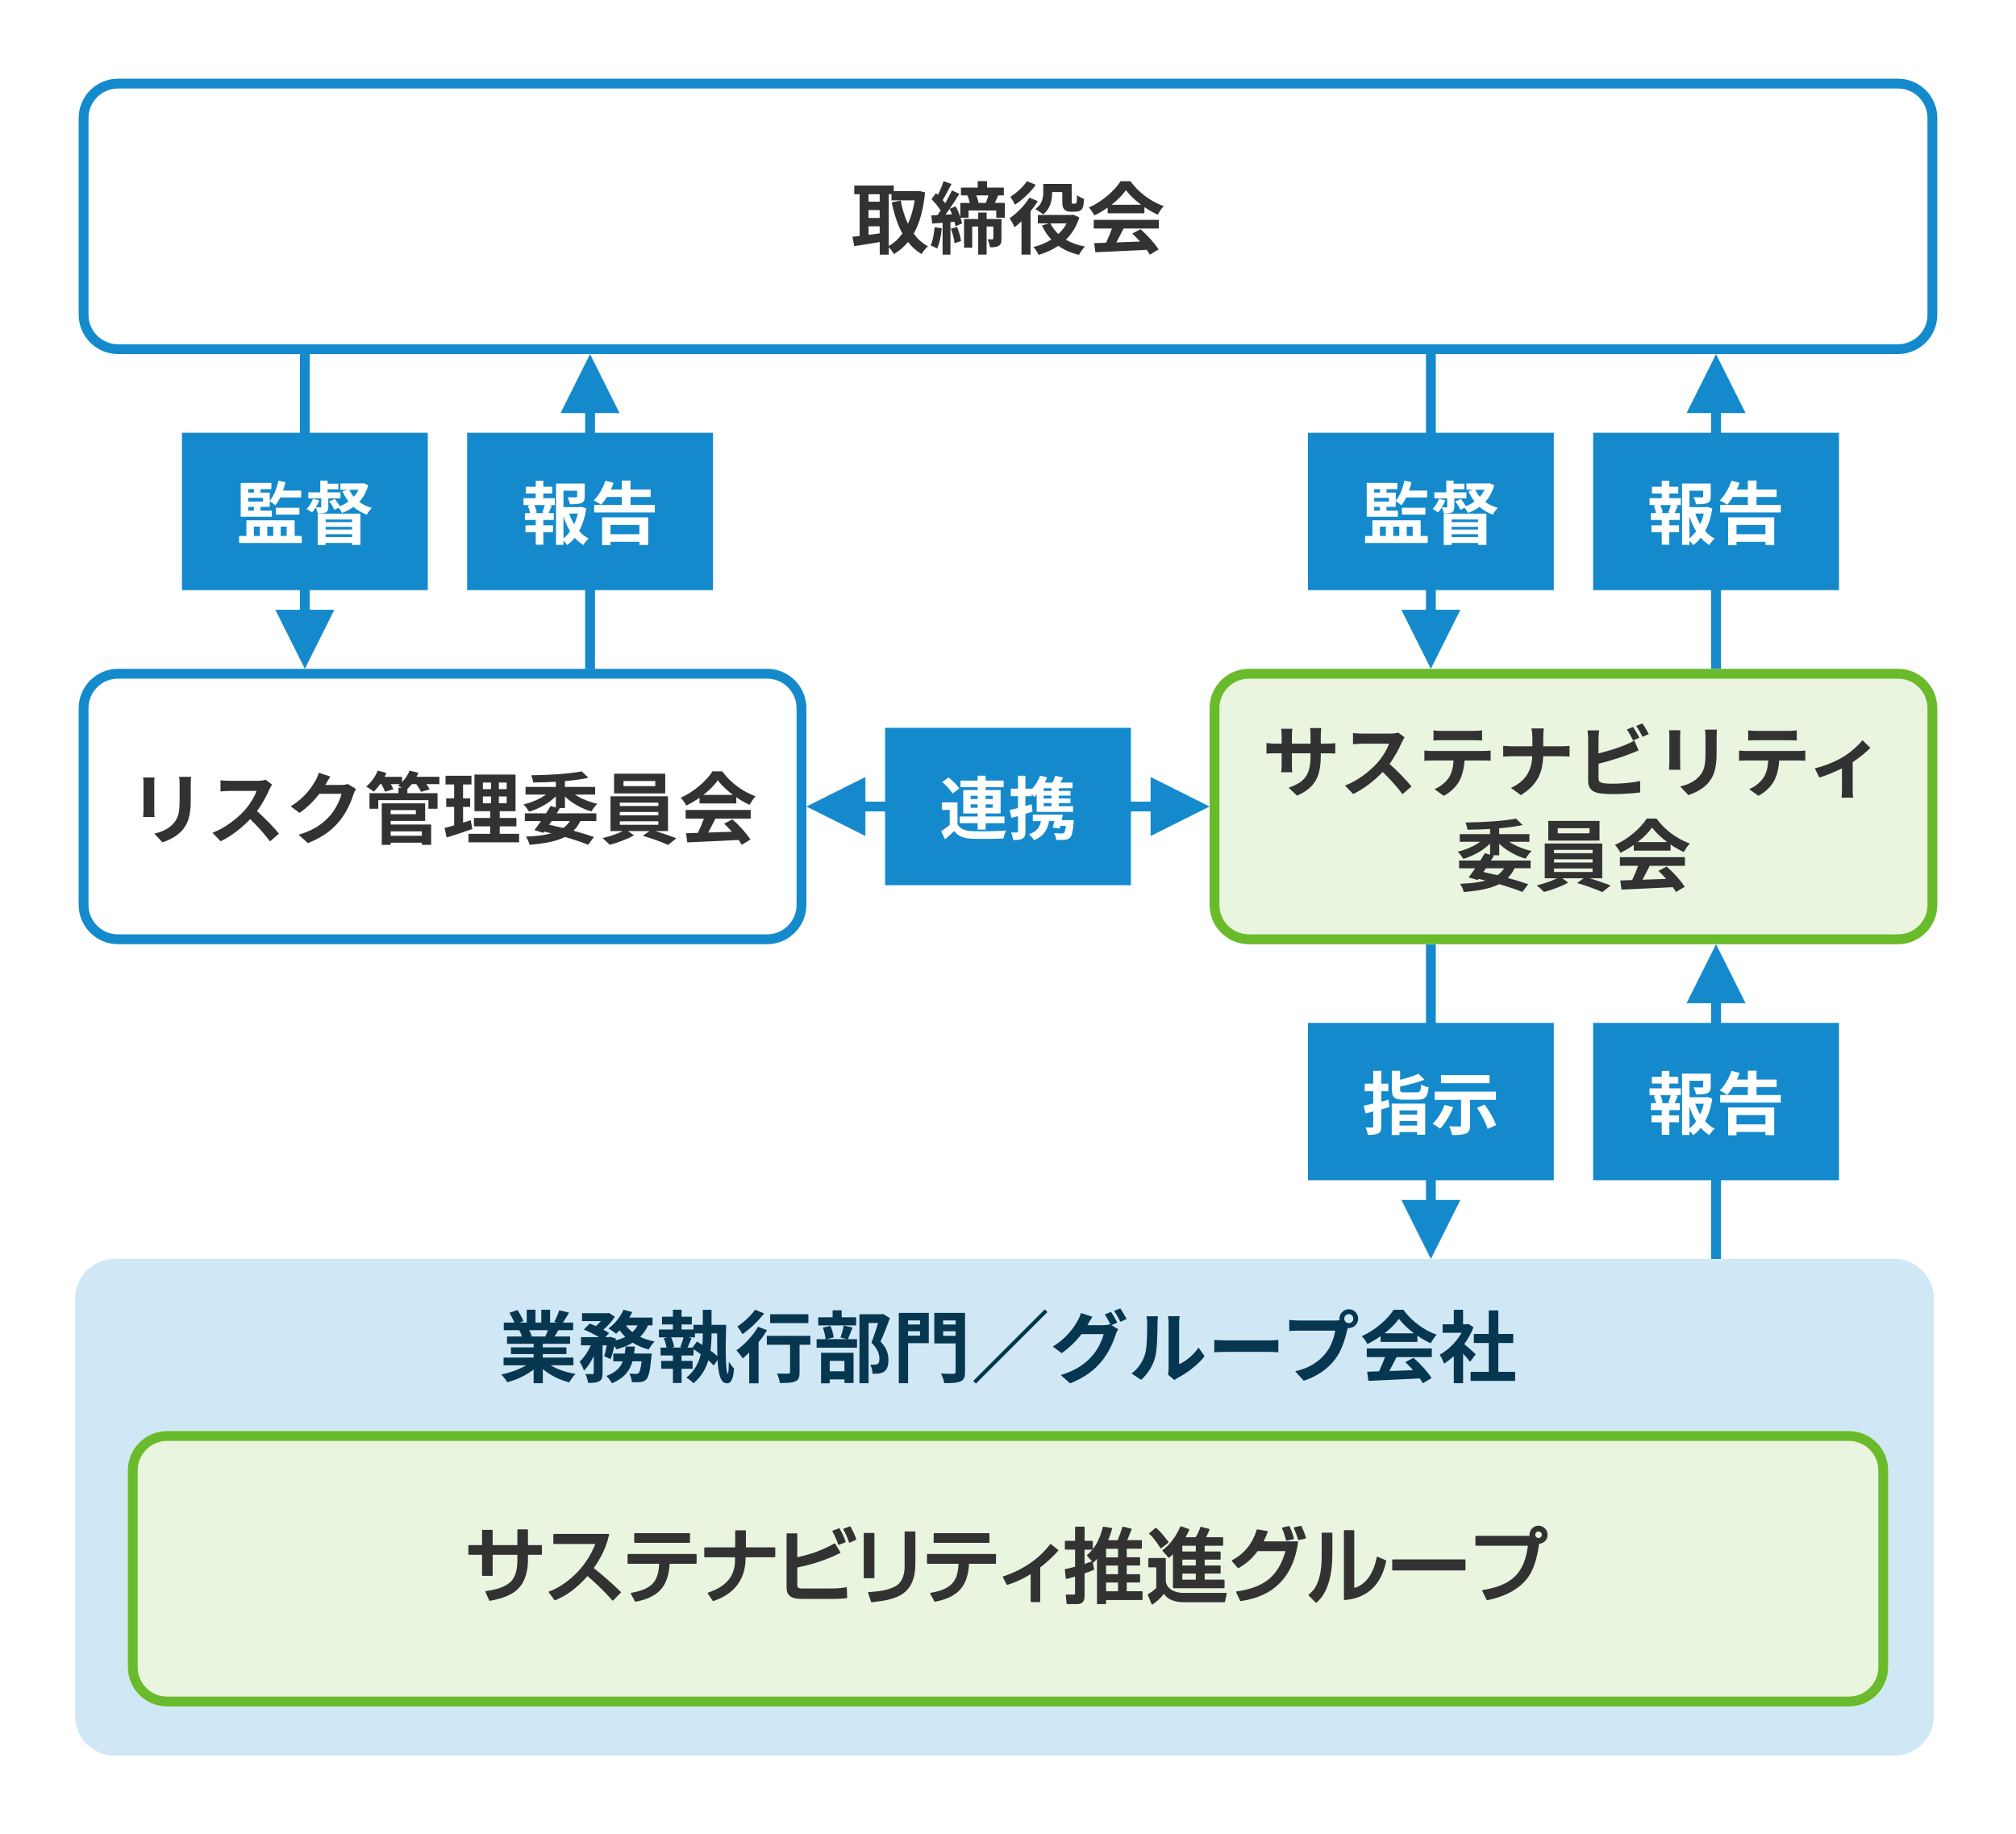 <?xml version="1.0" encoding="UTF-8"?>
<svg xmlns="http://www.w3.org/2000/svg" width="820" height="746" xmlns:xlink="http://www.w3.org/1999/xlink" viewBox="0 0 820 746">
  <defs>
    <style>
      .cls-1 {
        fill: #e9f5df;
      }

      .cls-1, .cls-2, .cls-3, .cls-4, .cls-5, .cls-6, .cls-7, .cls-8, .cls-9 {
        stroke-width: 0px;
      }

      .cls-1, .cls-2, .cls-4, .cls-6 {
        fill-rule: evenodd;
      }

      .cls-2 {
        fill: #d0e8f5;
      }

      .cls-10 {
        clip-path: url(#clippath-2);
      }

      .cls-3 {
        fill: #323232;
      }

      .cls-11, .cls-5, .cls-12 {
        fill: none;
      }

      .cls-11, .cls-12 {
        stroke: #148acc;
        stroke-miterlimit: 1.5;
        stroke-width: 4px;
      }

      .cls-4 {
        fill: #6abb2b;
      }

      .cls-12 {
        stroke-linecap: round;
      }

      .cls-6, .cls-9 {
        fill: #148acc;
      }

      .cls-13 {
        clip-path: url(#clippath-1);
      }

      .cls-7 {
        fill: #fff;
      }

      .cls-8 {
        fill: #073650;
      }

      .cls-14 {
        clip-path: url(#clippath);
      }
    </style>
    <clipPath id="clippath">
      <path class="cls-5" d="M787.99,48c0-8.83-7.16-16-16.01-16H48c-8.83,0-16,7.17-16,16v80c0,8.83,7.17,16,16,16h723.99c8.84,0,16.01-7.17,16.01-16V48Z"/>
    </clipPath>
    <clipPath id="clippath-1">
      <path class="cls-5" d="M47.99,272h264c8.83,0,16,7.17,16,16v80c0,8.83-7.17,16-16,16H48c-8.83,0-16-7.17-16-16v-80c0-8.83,7.17-16,16-16h0Z"/>
    </clipPath>
    <clipPath id="clippath-2">
      <path class="cls-5" d="M507.99,272h264c8.83,0,16,7.17,16,16v80c0,8.83-7.17,16-16,16h-264c-8.83,0-16-7.17-16-16v-80c0-8.83,7.17-16,16-16h0Z"/>
    </clipPath>
  </defs>
  <g id="_レイヤー_1" data-name="レイヤー 1">
    <rect id="_1-3-TCFD提言に基づく情報開示-1" data-name=" 1-3-TCFD提言に基づく情報開示-1" class="cls-7" width="820" height="746"/>
    <g>
      <path class="cls-5" d="M787.99,48c0-8.83-7.16-16-16.01-16H48c-8.83,0-16,7.17-16,16v80c0,8.83,7.17,16,16,16h723.99c8.84,0,16.01-7.17,16.01-16V48Z"/>
      <g class="cls-14">
        <g>
          <path class="cls-3" d="M361.49,78.98h1.12v2.5h9.44c-.54,3.58-1.5,6.78-2.75,9.54-1.34-2.82-2.3-6.05-2.94-9.47l-3.65.74c.99,4.83,2.37,9.12,4.32,12.67-1.57,2.18-3.42,3.9-5.54,5.09v-21.06h0ZM353.27,92.03h4.54v2.88c-1.54.19-3.07.42-4.54.61v-3.49ZM353.27,85.44h4.54v3.2h-4.54v-3.2ZM357.81,78.98v3.04h-4.54v-3.04h4.54ZM373.75,77.63l-.64.1h-9.57v-2.27h-16.06v3.52h2.18v16.99c-1.09.13-2.08.22-2.94.32l.74,3.81c2.94-.45,6.69-1.02,10.37-1.66v5.12h3.68v-3.01c.77.77,1.63,1.95,2.11,2.78,2.18-1.31,4.06-2.91,5.7-4.9,1.54,1.95,3.33,3.58,5.5,4.9.58-.99,1.76-2.43,2.62-3.14-2.3-1.25-4.22-3.04-5.79-5.18,2.4-4.29,3.94-9.79,4.61-16.77l-2.5-.61h0Z"/>
          <path class="cls-3" d="M380.15,92.39c-.26,2.69-.7,5.54-1.63,7.42.74.26,2.05.9,2.66,1.28.93-2.05,1.63-5.18,1.89-8.22l-2.91-.48h0ZM386.77,93c.7,1.89,1.34,4.29,1.47,5.89l2.66-.86c-.19-1.6-.83-3.94-1.63-5.76l-2.5.74ZM407.35,89.06h-6.05v-2.62h-3.42v2.62h-5.76v11.65h3.33v-8.58h2.43v11.42h3.42v-11.42h2.75v4.86c0,.26-.1.35-.38.35-.29.03-1.15.03-1.95,0,.38.9.86,2.27.93,3.23,1.57,0,2.69-.03,3.58-.61.93-.54,1.12-1.47,1.12-2.91v-8h0ZM402.07,79.46c-.32.99-.74,2.14-1.12,3.07h-2.88c-.19-.9-.54-2.05-.96-3.07h4.96ZM384.56,87.3c.58-.74,1.12-1.54,1.7-2.37.35.67.67,1.44.96,2.21,0,0-2.66.16-2.66.16ZM404.63,82.53c.42-.9.9-1.95,1.41-3.07h2.27v-3.17h-6.82v-2.62h-3.81v2.62h-6.82v3.17h2.78l-.13.03c.38.9.74,2.05.96,3.04h-3.87v5.76c-.48-1.47-1.15-3.04-1.86-4.38l-2.5,1.02c1.41-2.02,2.78-4.16,3.97-6.11l-3.01-1.38c-.74,1.57-1.7,3.42-2.75,5.22-.29-.42-.64-.86-1.02-1.31,1.12-1.79,2.43-4.32,3.58-6.53l-3.23-1.12c-.51,1.63-1.41,3.81-2.3,5.57-.26-.26-.51-.51-.77-.74l-1.82,2.46c1.31,1.38,2.88,3.17,3.71,4.64-.42.64-.86,1.28-1.28,1.86-.93.03-1.76.1-2.53.13l.38,3.3,4.22-.32v12.96h3.2v-13.22l1.63-.13c.19.67.32,1.28.42,1.82l2.66-1.15c-.13-.67-.32-1.47-.61-2.34h3.26v-2.94h11.26v2.94h3.52v-6.02h-4.13,0Z"/>
          <path class="cls-3" d="M427.95,78.11h4.13v3.74c0,2.11.29,2.82.9,3.42.58.58,1.54.83,2.4.83h1.92c.61,0,1.44-.13,1.92-.38.61-.32.99-.74,1.22-1.38.26-.64.42-2.11.48-3.46-.9-.32-2.18-.93-2.85-1.5-.03,1.18-.06,2.21-.13,2.66s-.19.64-.32.7c-.1.06-.32.1-.48.1h-.67c-.19,0-.35-.03-.45-.13-.1-.13-.1-.42-.1-.99v-6.94h-11.58v3.3c0,2.18-.35,4.96-3.23,6.98.83.42,2.5,1.5,3.14,2.14,3.14-2.37,3.71-6.08,3.71-9.02v-.06ZM417.71,73.7c-1.38,2.14-4.26,4.77-6.75,6.34.61.8,1.47,2.37,1.89,3.2,3.04-1.95,6.34-5.12,8.45-8.1l-3.58-1.44h0ZM418.71,80.39c-1.92,3.17-5.12,6.37-8.06,8.38.64.83,1.66,2.82,2.02,3.65.93-.7,1.86-1.54,2.82-2.46v13.57h3.68v-17.6c1.09-1.34,2.11-2.75,2.94-4.13l-3.39-1.41h0ZM433.84,90.85c-.86,1.63-2.02,3.07-3.36,4.35-1.34-1.28-2.43-2.72-3.23-4.35h6.59,0ZM436.47,87.27l-.7.16h-13.63v3.42h4.51l-2.85.86c1.02,2.18,2.27,4.06,3.81,5.7-2.18,1.38-4.61,2.4-7.23,3.04.7.77,1.6,2.21,2.08,3.2,2.91-.86,5.63-2.08,8.03-3.68,2.3,1.66,5.09,2.91,8.38,3.68.54-1.02,1.57-2.56,2.43-3.39-2.98-.54-5.6-1.5-7.78-2.78,2.43-2.34,4.32-5.31,5.5-9.06l-2.56-1.15h0Z"/>
          <path class="cls-3" d="M452.11,83.27c2.43-1.89,4.48-3.97,5.86-5.92,1.47,1.98,3.68,4.06,6.14,5.92h-12ZM450.55,86.75h14.94v-2.53c1.76,1.22,3.62,2.27,5.38,3.1.67-1.12,1.5-2.5,2.46-3.49-5.06-1.79-10.14-5.44-13.54-10.14h-3.97c-2.4,3.78-7.49,8.32-12.93,10.72.8.83,1.79,2.27,2.24,3.2,1.86-.9,3.71-1.98,5.41-3.2v2.34h0ZM444.88,92.93h7.42c-.67,1.89-1.57,4-2.43,5.79l-4.83.16.51,3.71c5.44-.26,13.34-.58,20.86-.99.51.7.96,1.38,1.28,1.98l3.55-2.14c-1.5-2.4-4.48-5.73-7.33-8.22l-3.36,1.76c1.06.96,2.14,2.11,3.14,3.26-3.26.13-6.56.26-9.63.35.96-1.79,2.02-3.78,2.94-5.66h14.34v-3.52h-26.46v3.52h0Z"/>
        </g>
      </g>
      <path class="cls-6" d="M787.99,48v80c0,8.83-7.16,16-16.01,16H48c-8.83,0-16-7.17-16-16V48c0-8.83,7.17-16,16-16h723.99c8.84,0,16.01,7.17,16.01,16ZM783.98,48c0-6.62-5.36-12-12-12H48c-6.62,0-12,5.38-12,12v80c0,6.62,5.38,12,12,12h723.99c6.64,0,12-5.38,12-12V48Z"/>
    </g>
    <g>
      <path class="cls-5" d="M327.99,288c0-8.83-7.17-16-16-16H48c-8.83,0-16,7.17-16,16v80c0,8.83,7.17,16,16,16h264c8.83,0,16-7.17,16-16v-80Z"/>
      <g class="cls-13">
        <g>
          <path class="cls-3" d="M77.7,315.94h-4.83c.13.9.19,1.92.19,3.2v6.08c0,4.99-.42,7.39-2.62,9.79-1.92,2.08-4.51,3.3-7.68,4.03l3.33,3.52c2.34-.74,5.66-2.3,7.78-4.61,2.37-2.62,3.71-5.6,3.71-12.48v-6.34c0-1.28.06-2.3.13-3.2h0ZM62.85,316.2h-4.61c.1.74.13,1.86.13,2.46v10.78c0,.96-.13,2.21-.16,2.82h4.64c-.06-.74-.1-1.98-.1-2.78v-10.82c0-1.02.03-1.73.1-2.46Z"/>
          <path class="cls-3" d="M110.69,319.08l-2.62-1.95c-.64.22-1.92.42-3.3.42h-11.3c-.96,0-2.91-.1-3.78-.22v4.54c.67-.03,2.43-.22,3.78-.22h10.85c-.7,2.27-2.66,5.44-4.77,7.84-3.01,3.36-7.97,7.26-13.12,9.18l3.3,3.46c4.38-2.08,8.64-5.41,12.03-8.99,3.01,2.91,5.98,6.18,8.06,9.06l3.65-3.17c-1.89-2.3-5.76-6.4-8.93-9.15,2.14-2.88,3.94-6.3,5.02-8.8.29-.64.86-1.63,1.12-1.98h0Z"/>
          <path class="cls-3" d="M134.34,315.81l-4.67-1.54c-.29,1.09-.96,2.56-1.44,3.36-1.6,2.75-4.38,6.88-9.98,10.3l3.58,2.66c3.14-2.14,5.92-4.96,8.06-7.74h8.99c-.51,2.4-2.37,6.24-4.54,8.74-2.78,3.17-6.34,5.95-12.9,7.9l3.78,3.39c6.02-2.37,9.89-5.31,12.93-9.02,2.88-3.58,4.7-7.84,5.57-10.69.26-.8.7-1.7,1.06-2.3l-3.26-2.02c-.74.22-1.79.38-2.78.38h-6.43c.03-.06.06-.1.1-.16.38-.7,1.22-2.14,1.95-3.26h0Z"/>
          <path class="cls-3" d="M171.58,338.11v1.79h-12.67v-1.79h12.67ZM169.15,329.47v1.66h-10.24v-1.66h10.24ZM158.91,333.86h14.02v-7.14h-17.66v16.86h3.65v-.86h12.67v.86h3.78v-8.26h-16.45v-1.47h0ZM178.72,315.91h-9.28c.29-.54.54-1.09.77-1.63l-3.62-.86c-.67,1.66-1.76,3.33-3.04,4.64v-2.14h-7.1c.26-.51.51-1.02.74-1.54l-3.55-.96c-.96,2.43-2.78,4.9-4.7,6.5.86.42,2.37,1.44,3.1,2.05.83-.83,1.73-1.89,2.56-3.07h.51c.64,1.06,1.22,2.27,1.47,3.07l3.42-.96c-.22-.58-.61-1.34-1.06-2.11h3.74c-.26.22-.54.45-.8.64.42.19,1.02.48,1.6.8h-1.41v2.24h-11.78v6.34h3.58v-3.49h20.38v3.49h3.71v-6.34h-12.26v-1.73c.58-.58,1.18-1.22,1.76-1.95h1.86c.77,1.06,1.57,2.3,1.92,3.14l3.52-.99c-.29-.61-.8-1.38-1.34-2.14h5.28v-2.98h0Z"/>
          <path class="cls-3" d="M191.49,333.57c-1.02.35-2.08.67-3.14.99v-6.4h2.88v-3.49h-2.88v-5.63h3.42v-3.55h-10.56v3.55h3.52v5.63h-3.23v3.49h3.23v7.52c-1.47.42-2.78.77-3.9,1.06l.86,3.87c3.07-.99,6.91-2.21,10.43-3.46l-.64-3.58ZM196.42,323.91h3.3v2.75h-3.3v-2.75ZM196.42,318.24h3.3v2.69h-3.3v-2.69ZM206.08,320.93h-3.17v-2.69h3.17v2.69ZM206.08,326.66h-3.17v-2.75h3.17v2.75ZM203.26,339.11v-3.04h6.78v-3.42h-6.78v-2.75h6.43v-14.88h-16.7v14.88h6.4v2.75h-6.62v3.42h6.62v3.04h-8.83v3.46h20.58v-3.46h-7.87Z"/>
          <path class="cls-3" d="M231.81,333.92c-.74,1.12-1.63,2.05-2.72,2.82-1.89-.45-3.81-.9-5.73-1.31l1.02-1.5h7.42ZM229.79,323.94c2.88,2.75,6.78,4.93,10.75,6.08.54-.93,1.63-2.4,2.43-3.14-3.3-.7-6.62-2.08-9.12-3.74h8.22v-3.1h-12.29v-2.37c3.49-.32,6.78-.74,9.57-1.34l-2.75-2.62c-4.77.99-13.31,1.5-20.54,1.6.35.77.74,2.08.8,2.91,2.94,0,6.08-.1,9.22-.29v2.11h-12.32v3.1h8.32c-2.5,1.79-5.86,3.26-9.15,4.03.77.7,1.76,2.08,2.27,2.94,4.06-1.22,8.03-3.42,10.88-6.24v4.51l-2.14-.58c-.54.93-1.18,1.95-1.82,2.98h-8.64v3.14h6.56c-.96,1.38-1.89,2.66-2.69,3.68l3.68,1.12.35-.48c.99.22,1.95.45,2.88.67-2.78.77-6.21,1.15-10.37,1.34.61.86,1.25,2.21,1.5,3.33,6.14-.54,10.85-1.38,14.37-3.2,3.71,1.06,7.01,2.18,9.47,3.17l2.34-3.14c-2.21-.8-5.09-1.7-8.29-2.56,1.12-1.09,2.02-2.4,2.78-3.94h6.5v-3.14h-16.13c.45-.67.86-1.34,1.25-1.98l-.61-.16h2.72v-4.7h0Z"/>
          <path class="cls-3" d="M266.53,319.71h-12.93v-2.08h12.93v2.08ZM270.59,314.66h-20.83v8h20.83v-8ZM252.1,334.02h15.68v1.41h-15.68v-1.41ZM252.1,330.24h15.68v1.34h-15.68v-1.34ZM252.1,326.43h15.68v1.38h-15.68v-1.38ZM271.71,337.99v-14.14h-23.39v14.14h5.02c-2.18,1.09-5.47,2.24-8.26,2.85.86.74,2.18,1.92,2.88,2.72,3.23-.8,7.33-2.34,9.92-3.84l-2.46-1.73h8.74l-2.69,1.92c3.39.99,7.81,2.56,10.27,3.71l3.36-2.69c-2.21-.9-5.57-2.05-8.58-2.94h5.18,0Z"/>
          <path class="cls-3" d="M286.11,323.27c2.43-1.89,4.48-3.97,5.86-5.92,1.47,1.98,3.68,4.06,6.14,5.92h-12ZM284.54,326.76h14.94v-2.53c1.76,1.22,3.62,2.27,5.38,3.1.67-1.12,1.5-2.5,2.46-3.49-5.06-1.79-10.14-5.44-13.54-10.14h-3.97c-2.4,3.78-7.49,8.32-12.93,10.72.8.83,1.79,2.27,2.24,3.2,1.86-.9,3.71-1.98,5.41-3.2v2.34h0ZM278.88,332.93h7.42c-.67,1.89-1.57,4-2.43,5.79l-4.83.16.51,3.71c5.44-.26,13.34-.58,20.86-.99.51.7.96,1.38,1.28,1.98l3.55-2.14c-1.5-2.4-4.48-5.73-7.33-8.22l-3.36,1.76c1.06.96,2.14,2.11,3.14,3.26-3.26.13-6.56.26-9.63.35.96-1.79,2.02-3.78,2.94-5.66h14.34v-3.52h-26.46v3.52h0Z"/>
        </g>
      </g>
      <path class="cls-6" d="M327.99,288v80c0,8.83-7.17,16-16,16H48c-8.83,0-16-7.17-16-16v-80c0-8.83,7.17-16,16-16h264c8.83,0,16,7.17,16,16ZM323.99,288c0-6.62-5.38-12-12-12H48c-6.62,0-12,5.38-12,12v80c0,6.62,5.38,12,12,12h264c6.62,0,12-5.38,12-12v-80h0Z"/>
    </g>
    <path class="cls-2" d="M786.57,528c0-8.83-7.16-16-16.01-16H46.58c-8.83,0-16,7.17-16,16v170c0,8.83,7.17,16,16,16h723.99c8.84,0,16.01-7.17,16.01-16v-170h0Z"/>
    <path class="cls-5" d="M787.99,528c0-8.83-7.16-16-16.01-16H48c-8.83,0-16,7.17-16,16v170c0,8.83,7.17,16,16,16h723.99c8.84,0,16.01-7.17,16.01-16v-170Z"/>
    <path class="cls-1" d="M767.99,598c0-8.83-7.16-16-15.99-16H68c-8.83,0-16,7.17-16,16v80c0,8.83,7.17,16,16,16h684.01c8.83,0,15.99-7.17,15.99-16v-80Z"/>
    <path class="cls-5" d="M68,582h684c8.83,0,16,7.17,16,16v80c0,8.83-7.17,16-16,16H68c-8.83,0-16-7.17-16-16v-80c0-8.83,7.17-16,16-16Z"/>
    <path class="cls-4" d="M767.99,598v80c0,8.83-7.16,16-15.99,16H68c-8.83,0-16-7.17-16-16v-80c0-8.83,7.17-16,16-16h684.01c8.83,0,15.99,7.17,15.99,16ZM764.01,598c0-6.62-5.39-12-12.01-12H68c-6.62,0-12,5.38-12,12v80c0,6.62,5.38,12,12,12h684.01c6.62,0,12.01-5.38,12.01-12v-80h0Z"/>
    <g>
      <g>
        <path class="cls-6" d="M136,248l-12,24-12-24h24Z"/>
        <path class="cls-11" d="M124,144v108.8"/>
      </g>
      <g>
        <path class="cls-6" d="M252,168l-12-24-12,24h24Z"/>
        <path class="cls-11" d="M240,163.2v108.8"/>
      </g>
      <g>
        <rect class="cls-9" x="74" y="176" width="100" height="64"/>
        <g>
          <path class="cls-7" d="M100.93,206.13h2.35v1.54h-2.35v-1.54ZM103.28,198.93v1.4h-2.35v-1.4h2.35ZM106.97,203.97h-6.05v-1.51h6.05v1.51ZM110.56,207.67h-4.62v-1.54h3.78v-2.32c.7.42,1.82,1.26,2.3,1.71.7-.9,1.37-1.99,1.96-3.22h8.51v-2.8h-7.36c.39-1.09.73-2.24.98-3.42l-2.88-.59c-.64,3.11-1.82,6.16-3.5,8.12v-3.28h-3.78v-1.4h4.42v-2.52h-12.46v13.75h12.66v-2.49h0ZM121.79,209.29v-2.77h-9.58v2.77h9.58ZM103.28,214.19h2.41v3.78h-2.41v-3.78ZM111.15,214.19v3.78h-2.44v-3.78h2.44ZM116.61,214.19v3.78h-2.44v-3.78h2.44ZM119.85,217.97v-6.36h-19.63v6.36h-2.97v2.86h25.48v-2.86s-2.88,0-2.88,0Z"/>
          <path class="cls-7" d="M133.55,202.65h4.93v-2.41h-5.24v-1.26h4.4v-2.27h-4.4v-1.26h-2.97v4.79h-4.87v2.41h5.26v3.36c0,.25-.06.34-.34.34s-1.06,0-1.88-.03c.56-.9,1.06-1.88,1.43-2.8l-2.55-.67c-.56,1.48-1.51,3.05-2.6,4.14.62.31,1.71,1.01,2.21,1.4.5-.56,1.01-1.26,1.51-2.04.31.7.67,1.68.78,2.44,1.43,0,2.46,0,3.28-.39.84-.42,1.04-1.06,1.04-2.3v-3.44h0ZM143.21,211.28v1.06h-10.75v-1.06h10.75ZM132.45,215.37v-1.12h10.75v1.12h-10.75ZM132.45,218.42v-1.15h10.75v1.15h-10.75ZM129.23,221.64h3.22v-.84h10.75v.81h3.39v-12.71h-17.36v12.74ZM145.84,199.18c-.53,1.06-1.18,2.02-1.93,2.86-.76-.87-1.37-1.82-1.85-2.86h3.78ZM147.74,196.49l-.53.11h-8.76v2.58h2.86l-2.02.59c.67,1.54,1.48,2.94,2.46,4.2-1.06.78-2.24,1.4-3.53,1.88-.48-.9-1.29-2.07-2.02-2.91l-2.32.98c.84,1.04,1.76,2.49,2.1,3.42l1.76-.81c.5.62,1.09,1.46,1.37,2.07,1.71-.62,3.28-1.43,4.68-2.44,1.54,1.34,3.36,2.41,5.43,3.14.42-.87,1.34-2.1,2.04-2.74-1.93-.53-3.7-1.37-5.15-2.44,1.65-1.79,2.91-4.03,3.67-6.83l-2.04-.78Z"/>
        </g>
      </g>
      <g>
        <rect class="cls-9" x="190" y="176" width="100" height="64"/>
        <g>
          <path class="cls-7" d="M221.46,208.67h-4.06l.9-.25c-.11-.78-.5-1.99-.98-3h4.26c-.25.95-.67,2.16-1.01,3l.9.25ZM220.99,200.69h3.64v-2.74h-3.64v-2.44h-3.08v2.44h-4v2.74h4v1.93h-4.98v2.8h2.77l-1.01.25c.39.92.76,2.1.92,3h-2.1v2.8h4.4v2.16h-4.17v2.8h4.17v5.1h3.08v-5.1h3.95v-2.8h-3.95v-2.16h4.26v-2.8h-2.1c.39-.84.81-1.93,1.29-2.97l-1.09-.28h2.32v-2.8h-4.68v-1.93ZM229.19,210.02c.7,2.21,1.6,4.26,2.69,6.05-.78,1.09-1.68,2.04-2.69,2.86v-8.9ZM235.01,208.87c-.34,1.51-.84,3-1.48,4.34-.81-1.34-1.48-2.8-1.99-4.34h3.47ZM236.5,206.1l-.56.14h-6.75v-6.69h5.57v2.3c0,.31-.14.39-.56.42-.42,0-1.96,0-3.33-.06.39.81.81,1.96.95,2.86,2.04,0,3.56-.03,4.62-.48,1.09-.45,1.4-1.26,1.4-2.69v-5.26h-11.68v24.95h3.02v-1.65c.59.53,1.18,1.18,1.54,1.74,1.15-.84,2.16-1.85,3.05-3,1.04,1.18,2.18,2.18,3.5,2.97.48-.84,1.43-2.02,2.16-2.63-1.46-.73-2.74-1.79-3.89-3.05,1.43-2.63,2.41-5.77,2.94-9.16l-1.99-.7h0Z"/>
          <path class="cls-7" d="M260.08,213.49v3.78h-11.76v-3.78h11.76ZM244.9,221.72h3.42v-1.37h11.76v1.29h3.58v-11.23h-18.76v11.31h0ZM256.46,205.34v-3.22h8.18v-3.05h-8.18v-3.64h-3.53v3.64h-4.45c.42-.9.78-1.79,1.09-2.72l-3.33-.84c-.98,3.02-2.74,6.1-4.76,8.01.84.36,2.35,1.23,3.05,1.76.78-.87,1.57-1.93,2.3-3.16h6.1v3.22h-11.26v3.08h24.67v-3.08h-9.88Z"/>
        </g>
      </g>
    </g>
    <g>
      <g>
        <path class="cls-6" d="M594,248l-12,24-12-24h24Z"/>
        <path class="cls-11" d="M582,144v108.8"/>
      </g>
      <g>
        <path class="cls-6" d="M710,168l-12-24-12,24h24Z"/>
        <path class="cls-11" d="M698,163.2v108.8"/>
      </g>
      <g>
        <rect class="cls-9" x="532" y="176" width="100" height="64"/>
        <g>
          <path class="cls-7" d="M558.93,206.13h2.35v1.54h-2.35v-1.54ZM561.28,198.93v1.4h-2.35v-1.4h2.35ZM564.97,203.97h-6.05v-1.51h6.05v1.51ZM568.56,207.67h-4.62v-1.54h3.78v-2.32c.7.42,1.82,1.26,2.3,1.71.7-.9,1.37-1.99,1.96-3.22h8.51v-2.8h-7.36c.39-1.09.73-2.24.98-3.42l-2.88-.59c-.64,3.11-1.82,6.16-3.5,8.12v-3.28h-3.78v-1.4h4.42v-2.52h-12.46v13.75h12.66v-2.49h0ZM579.79,209.29v-2.77h-9.58v2.77h9.58ZM561.28,214.19h2.41v3.78h-2.41v-3.78ZM569.15,214.19v3.78h-2.44v-3.78h2.44ZM574.61,214.19v3.78h-2.44v-3.78h2.44ZM577.85,217.97v-6.36h-19.63v6.36h-2.97v2.86h25.48v-2.86h-2.88Z"/>
          <path class="cls-7" d="M591.55,202.65h4.93v-2.41h-5.24v-1.26h4.4v-2.27h-4.4v-1.26h-2.97v4.79h-4.87v2.41h5.26v3.36c0,.25-.06.34-.34.34s-1.06,0-1.88-.03c.56-.9,1.06-1.88,1.43-2.8l-2.55-.67c-.56,1.48-1.51,3.05-2.6,4.14.62.31,1.71,1.01,2.21,1.4.5-.56,1.01-1.26,1.51-2.04.31.7.67,1.68.78,2.44,1.43,0,2.46,0,3.28-.39.84-.42,1.04-1.06,1.04-2.3v-3.44h0ZM601.21,211.28v1.06h-10.75v-1.06h10.75ZM590.45,215.37v-1.12h10.75v1.12h-10.75ZM590.45,218.42v-1.15h10.75v1.15h-10.75ZM587.23,221.64h3.22v-.84h10.75v.81h3.39v-12.71h-17.36v12.74ZM603.84,199.18c-.53,1.06-1.18,2.02-1.93,2.86-.76-.87-1.37-1.82-1.85-2.86h3.78ZM605.74,196.49l-.53.11h-8.76v2.58h2.86l-2.02.59c.67,1.54,1.48,2.94,2.46,4.2-1.06.78-2.24,1.4-3.53,1.88-.48-.9-1.29-2.07-2.02-2.91l-2.32.98c.84,1.04,1.76,2.49,2.1,3.42l1.76-.81c.5.62,1.09,1.46,1.37,2.07,1.71-.62,3.28-1.43,4.68-2.44,1.54,1.34,3.36,2.41,5.43,3.14.42-.87,1.34-2.1,2.04-2.74-1.93-.53-3.7-1.37-5.15-2.44,1.65-1.79,2.91-4.03,3.67-6.83l-2.04-.78h0Z"/>
        </g>
      </g>
      <g>
        <rect class="cls-9" x="648" y="176" width="100" height="64"/>
        <g>
          <path class="cls-7" d="M679.46,208.67h-4.06l.9-.25c-.11-.78-.5-1.99-.98-3h4.26c-.25.95-.67,2.16-1.01,3l.9.25ZM678.99,200.69h3.64v-2.74h-3.64v-2.44h-3.08v2.44h-4v2.74h4v1.93h-4.98v2.8h2.77l-1.01.25c.39.92.76,2.1.92,3h-2.1v2.8h4.4v2.16h-4.17v2.8h4.17v5.1h3.08v-5.1h3.95v-2.8h-3.95v-2.16h4.26v-2.8h-2.1c.39-.84.81-1.93,1.29-2.97l-1.09-.28h2.32v-2.8h-4.68v-1.93ZM687.19,210.02c.7,2.21,1.6,4.26,2.69,6.05-.78,1.09-1.68,2.04-2.69,2.86v-8.9ZM693.01,208.87c-.34,1.51-.84,3-1.48,4.34-.81-1.34-1.48-2.8-1.99-4.34h3.47ZM694.5,206.1l-.56.14h-6.75v-6.69h5.57v2.3c0,.31-.14.39-.56.42-.42,0-1.96,0-3.33-.06.39.81.81,1.96.95,2.86,2.04,0,3.56-.03,4.62-.48,1.09-.45,1.4-1.26,1.4-2.69v-5.26h-11.68v24.95h3.02v-1.65c.59.53,1.18,1.18,1.54,1.74,1.15-.84,2.16-1.85,3.05-3,1.04,1.18,2.18,2.18,3.5,2.97.48-.84,1.43-2.02,2.16-2.63-1.46-.73-2.74-1.79-3.89-3.05,1.43-2.63,2.41-5.77,2.94-9.16l-1.99-.7h0Z"/>
          <path class="cls-7" d="M718.08,213.49v3.78h-11.76v-3.78h11.76ZM702.9,221.72h3.42v-1.37h11.76v1.29h3.58v-11.23h-18.76v11.31ZM714.46,205.34v-3.22h8.18v-3.05h-8.18v-3.64h-3.53v3.64h-4.45c.42-.9.78-1.79,1.09-2.72l-3.33-.84c-.98,3.02-2.74,6.1-4.76,8.01.84.36,2.35,1.23,3.05,1.76.78-.87,1.57-1.93,2.3-3.16h6.1v3.22h-11.26v3.08h24.67v-3.08h-9.88Z"/>
        </g>
      </g>
    </g>
    <g>
      <g>
        <path class="cls-6" d="M594,488l-12,24-12-24h24Z"/>
        <path class="cls-11" d="M582,384v108.8"/>
      </g>
      <g>
        <path class="cls-6" d="M710,408l-12-24-12,24h24Z"/>
        <path class="cls-11" d="M698,403.2v108.8"/>
      </g>
      <g>
        <rect class="cls-9" x="532" y="416" width="100" height="64"/>
        <g>
          <path class="cls-7" d="M564.75,447.25c-.95.25-1.93.5-2.91.76v-4.2h2.86v-3.08h-2.86v-5.24h-3.28v5.24h-3.47v3.08h3.47v4.98c-1.43.34-2.77.64-3.89.87l.78,3.19,3.11-.81v5.99c0,.39-.14.5-.53.53-.36,0-1.48,0-2.58-.06.39.87.84,2.21.92,3.05,1.96,0,3.3-.08,4.23-.59.95-.53,1.23-1.32,1.23-2.97v-6.8c1.12-.31,2.21-.62,3.3-.92l-.39-3.02h0ZM576.4,451.59v1.71h-7.14v-1.71h7.14ZM569.26,457.75v-1.85h7.14v1.85h-7.14ZM566.09,461.61h3.16v-1.2h7.14v1.09h3.3v-12.66h-13.61v12.77h0ZM571.39,444.25c-1.62,0-1.9-.14-1.9-1.2v-1.18c3.33-.67,7.06-1.62,9.91-2.77l-2.46-2.41c-1.85.87-4.65,1.76-7.45,2.46v-3.67h-3.33v7.59c0,3.22,1.01,4.17,4.9,4.17h5.43c3.19,0,4.17-1.06,4.59-5.01-.92-.17-2.32-.7-3.02-1.2-.2,2.77-.42,3.22-1.82,3.22h-4.84Z"/>
          <path class="cls-7" d="M605.85,437.25h-19.74v3.3h19.74v-3.3ZM587.54,449.35c-.98,2.88-2.86,5.85-4.87,7.7.87.42,2.38,1.4,3.08,1.99,1.99-2.1,4.09-5.49,5.32-8.76l-3.53-.92ZM608.46,447.3v-3.33h-24.89v3.33h10.7v10.3c0,.39-.2.53-.73.53-.53.03-2.49,0-4.09-.08.5,1.01,1.01,2.52,1.18,3.56,2.44,0,4.28-.06,5.57-.59,1.32-.53,1.71-1.46,1.71-3.33v-10.39h10.56ZM600.76,450.55c1.79,2.66,3.7,6.27,4.31,8.57l3.47-1.54c-.78-2.38-2.8-5.77-4.65-8.34l-3.14,1.32Z"/>
        </g>
      </g>
      <g>
        <rect class="cls-9" x="648" y="416" width="100" height="64"/>
        <g>
          <path class="cls-7" d="M679.46,448.67h-4.06l.9-.25c-.11-.78-.5-1.99-.98-3h4.26c-.25.95-.67,2.16-1.01,3l.9.25ZM678.99,440.69h3.64v-2.74h-3.64v-2.44h-3.08v2.44h-4v2.74h4v1.93h-4.98v2.8h2.77l-1.01.25c.39.92.76,2.1.92,3h-2.1v2.8h4.4v2.16h-4.17v2.8h4.17v5.1h3.08v-5.1h3.95v-2.8h-3.95v-2.16h4.26v-2.8h-2.1c.39-.84.81-1.93,1.29-2.97l-1.09-.28h2.32v-2.8h-4.68v-1.93h0ZM687.19,450.02c.7,2.21,1.6,4.26,2.69,6.05-.78,1.09-1.68,2.04-2.69,2.86v-8.9ZM693.01,448.87c-.34,1.51-.84,3-1.48,4.34-.81-1.34-1.48-2.8-1.99-4.34h3.47ZM694.5,446.1l-.56.14h-6.75v-6.69h5.57v2.3c0,.31-.14.39-.56.42-.42,0-1.96,0-3.33-.06.39.81.81,1.96.95,2.86,2.04,0,3.56-.03,4.62-.48,1.09-.45,1.4-1.26,1.4-2.69v-5.26h-11.68v24.95h3.02v-1.65c.59.53,1.18,1.18,1.54,1.74,1.15-.84,2.16-1.85,3.05-3,1.04,1.18,2.18,2.18,3.5,2.97.48-.84,1.43-2.02,2.16-2.63-1.46-.73-2.74-1.79-3.89-3.05,1.43-2.63,2.41-5.77,2.94-9.16l-1.99-.7h0Z"/>
          <path class="cls-7" d="M718.08,453.49v3.78h-11.76v-3.78h11.76ZM702.9,461.72h3.42v-1.37h11.76v1.29h3.58v-11.23h-18.76v11.31ZM714.46,445.34v-3.22h8.18v-3.05h-8.18v-3.64h-3.53v3.64h-4.45c.42-.9.78-1.79,1.09-2.72l-3.33-.84c-.98,3.02-2.74,6.1-4.76,8.01.84.36,2.35,1.23,3.05,1.76.78-.87,1.57-1.93,2.3-3.16h6.1v3.22h-11.26v3.08h24.67v-3.08h-9.88Z"/>
        </g>
      </g>
    </g>
    <g>
      <path class="cls-6" d="M468,340l24-12-24-12v24Z"/>
      <path class="cls-6" d="M352,340l-24-12,24-12v24Z"/>
      <path class="cls-12" d="M472.8,328h-125.6"/>
    </g>
    <g>
      <path class="cls-1" d="M787.99,288c0-8.83-7.17-16-16-16h-264c-8.83,0-16,7.17-16,16v80c0,8.83,7.17,16,16,16h264c8.83,0,16-7.17,16-16v-80h0Z"/>
      <g class="cls-10">
        <g>
          <path class="cls-3" d="M537.22,307.43v-1.06h2.37c1.7,0,2.82.03,3.52.1v-4.26c-.86.16-1.82.22-3.52.22h-2.37v-3.36c0-1.28.13-2.34.22-2.98h-4.58c.1.64.19,1.7.19,2.98v3.36h-7.58v-3.17c0-1.25.1-2.27.19-2.88h-4.54c.1.96.19,1.95.19,2.88v3.17h-2.72c-1.6,0-2.91-.19-3.46-.29v4.35c.7-.06,1.86-.13,3.46-.13h2.72v4.35c0,1.44-.1,2.72-.19,3.36h4.48c-.03-.64-.13-1.95-.13-3.36v-4.35h7.58v1.22c0,7.87-2.72,10.62-8.9,12.77l3.42,3.23c7.71-3.39,9.63-8.22,9.63-16.16h0Z"/>
          <path class="cls-3" d="M571.33,299.88l-2.62-1.95c-.64.22-1.92.42-3.3.42h-11.3c-.96,0-2.91-.1-3.78-.22v4.54c.67-.03,2.43-.22,3.78-.22h10.85c-.7,2.27-2.66,5.44-4.77,7.84-3.01,3.36-7.97,7.26-13.12,9.18l3.3,3.46c4.38-2.08,8.64-5.41,12.03-8.99,3.01,2.91,5.98,6.18,8.06,9.06l3.65-3.17c-1.89-2.3-5.76-6.4-8.93-9.15,2.14-2.88,3.94-6.3,5.02-8.8.29-.64.86-1.63,1.12-1.98h0Z"/>
          <path class="cls-3" d="M583.07,297.03v4.13c.99-.06,2.34-.13,3.46-.13h12.83c1.12,0,2.37.06,3.46.13v-4.13c-1.09.16-2.37.22-3.46.22h-12.86c-1.06,0-2.37-.06-3.42-.22h0ZM579.36,305.22v4.19c.9-.06,2.11-.13,3.07-.13h8.8c-.13,2.69-.67,5.09-1.98,7.07-1.28,1.86-3.52,3.71-5.79,4.58l3.74,2.72c2.85-1.44,5.31-3.94,6.43-6.14,1.15-2.24,1.86-4.93,2.05-8.22h7.71c.9,0,2.11.03,2.91.1v-4.16c-.83.13-2.24.19-2.91.19h-20.96c-.99,0-2.11-.1-3.07-.19h0Z"/>
          <path class="cls-3" d="M623.29,300v3.52h-8.32c-1.28,0-2.59-.13-3.55-.22v4.42c.99-.06,2.27-.16,3.68-.16h8.16c-.26,5.41-2.4,10.02-8.67,12.86l3.97,2.94c6.91-4.13,8.93-9.38,9.12-15.81h7.2c1.28,0,2.85.1,3.52.13v-4.35c-.67.06-2.02.19-3.49.19h-7.2v-3.49c0-1.02.06-2.78.26-3.78h-5.09c.29.99.42,2.66.42,3.74h0Z"/>
          <path class="cls-3" d="M664.26,295.65l-2.53,1.02c.86,1.25,1.86,3.14,2.5,4.45l2.59-1.09c-.61-1.18-1.76-3.2-2.56-4.38h0ZM668.03,294.21l-2.53,1.02c.9,1.22,1.92,3.07,2.59,4.42l2.53-1.09c-.54-1.12-1.73-3.17-2.59-4.35h0ZM650.46,297.03h-4.74c.16.96.26,2.62.26,3.33v17.44c0,2.75,1.6,4.29,4.38,4.8,1.38.22,3.3.35,5.38.35,3.52,0,8.38-.22,11.39-.67v-4.67c-2.62.7-7.81,1.12-11.14,1.12-1.44,0-2.75-.06-3.71-.19-1.44-.29-2.08-.64-2.08-2.02v-5.92c4.16-1.02,9.31-2.62,12.54-3.9,1.06-.38,2.5-.99,3.74-1.5l-1.73-4.06c-1.25.77-2.34,1.28-3.49,1.73-2.85,1.22-7.3,2.62-11.07,3.55v-6.05c0-.9.1-2.37.26-3.33h0Z"/>
          <path class="cls-3" d="M698.34,296.74h-4.83c.13.9.19,1.92.19,3.2v6.08c0,4.99-.42,7.39-2.62,9.79-1.92,2.08-4.51,3.3-7.68,4.03l3.33,3.52c2.34-.74,5.66-2.3,7.78-4.61,2.37-2.62,3.71-5.6,3.71-12.48v-6.34c0-1.28.06-2.3.13-3.2h0ZM683.49,297h-4.61c.1.74.13,1.86.13,2.46v10.78c0,.96-.13,2.21-.16,2.82h4.64c-.06-.74-.1-1.98-.1-2.78v-10.82c0-1.02.03-1.73.1-2.46h0Z"/>
          <path class="cls-3" d="M711.07,297.03v4.13c.99-.06,2.34-.13,3.46-.13h12.83c1.12,0,2.37.06,3.46.13v-4.13c-1.09.16-2.37.22-3.46.22h-12.86c-1.06,0-2.37-.06-3.42-.22h0ZM707.36,305.22v4.19c.9-.06,2.11-.13,3.07-.13h8.8c-.13,2.69-.67,5.09-1.98,7.07-1.28,1.86-3.52,3.71-5.79,4.58l3.74,2.72c2.85-1.44,5.31-3.94,6.43-6.14,1.15-2.24,1.86-4.93,2.05-8.22h7.71c.9,0,2.11.03,2.91.1v-4.16c-.83.13-2.24.19-2.91.19h-20.96c-.99,0-2.11-.1-3.07-.19h0Z"/>
          <path class="cls-3" d="M738.14,312.45l1.89,3.78c2.78-.86,6.37-2.34,9.18-3.74v8.45c0,1.12-.1,2.82-.16,3.46h4.74c-.19-.64-.22-2.34-.22-3.46v-10.98c2.85-1.89,5.66-4.16,7.17-5.82l-3.17-3.1c-1.63,2.08-4.86,4.96-7.97,6.85-2.53,1.54-7.3,3.68-11.46,4.58h0Z"/>
          <path class="cls-3" d="M611.81,353.12c-.74,1.12-1.63,2.05-2.72,2.82-1.89-.45-3.81-.9-5.73-1.31l1.02-1.5h7.42ZM609.79,343.14c2.88,2.75,6.78,4.93,10.75,6.08.54-.93,1.63-2.4,2.43-3.14-3.3-.7-6.62-2.08-9.12-3.74h8.22v-3.1h-12.29v-2.37c3.49-.32,6.78-.74,9.57-1.34l-2.75-2.62c-4.77.99-13.31,1.5-20.54,1.6.35.77.74,2.08.8,2.91,2.94,0,6.08-.1,9.22-.29v2.11h-12.32v3.1h8.32c-2.5,1.79-5.86,3.26-9.15,4.03.77.7,1.76,2.08,2.27,2.94,4.06-1.22,8.03-3.42,10.88-6.24v4.51l-2.14-.58c-.54.93-1.18,1.95-1.82,2.98h-8.64v3.14h6.56c-.96,1.38-1.89,2.66-2.69,3.68l3.68,1.12.35-.48c.99.22,1.95.45,2.88.67-2.78.77-6.21,1.15-10.37,1.34.61.86,1.25,2.21,1.5,3.33,6.14-.54,10.85-1.38,14.37-3.2,3.71,1.06,7.01,2.18,9.47,3.17l2.34-3.14c-2.21-.8-5.09-1.7-8.29-2.56,1.12-1.09,2.02-2.4,2.78-3.94h6.5v-3.14h-16.13c.45-.67.86-1.34,1.25-1.98l-.61-.16h2.72v-4.7h0Z"/>
          <path class="cls-3" d="M646.53,338.92h-12.93v-2.08h12.93v2.08ZM650.59,333.86h-20.83v8h20.83v-8h0ZM632.1,353.22h15.68v1.41h-15.68v-1.41ZM632.1,349.44h15.68v1.34h-15.68v-1.34ZM632.1,345.63h15.68v1.38h-15.68v-1.38ZM651.71,357.19v-14.14h-23.39v14.14h5.02c-2.18,1.09-5.47,2.24-8.26,2.85.86.74,2.18,1.92,2.88,2.72,3.23-.8,7.33-2.34,9.92-3.84l-2.46-1.73h8.74l-2.69,1.92c3.39.99,7.81,2.56,10.27,3.71l3.36-2.69c-2.21-.9-5.57-2.05-8.58-2.94h5.18Z"/>
          <path class="cls-3" d="M666.11,342.47c2.43-1.89,4.48-3.97,5.86-5.92,1.47,1.98,3.68,4.06,6.14,5.92h-12ZM664.54,345.96h14.94v-2.53c1.76,1.22,3.62,2.27,5.38,3.1.67-1.12,1.5-2.5,2.46-3.49-5.06-1.79-10.14-5.44-13.54-10.14h-3.97c-2.4,3.78-7.49,8.32-12.93,10.72.8.83,1.79,2.27,2.24,3.2,1.86-.9,3.71-1.98,5.41-3.2v2.34h0ZM658.88,352.13h7.42c-.67,1.89-1.57,4-2.43,5.79l-4.83.16.51,3.71c5.44-.26,13.34-.58,20.86-.99.51.7.96,1.38,1.28,1.98l3.55-2.14c-1.5-2.4-4.48-5.73-7.33-8.22l-3.36,1.76c1.06.96,2.14,2.11,3.14,3.26-3.26.13-6.56.26-9.63.35.96-1.79,2.02-3.78,2.94-5.66h14.34v-3.52h-26.46v3.52h0Z"/>
        </g>
      </g>
      <path class="cls-4" d="M787.99,288v80c0,8.83-7.17,16-16,16h-264c-8.83,0-16-7.17-16-16v-80c0-8.83,7.17-16,16-16h264c8.83,0,16,7.17,16,16h0ZM783.99,288c0-6.62-5.38-12-12-12h-264c-6.62,0-12,5.38-12,12v80c0,6.62,5.38,12,12,12h264c6.62,0,12-5.38,12-12v-80h0Z"/>
    </g>
    <g>
      <rect class="cls-9" x="360" y="296" width="100" height="64"/>
      <g>
        <path class="cls-7" d="M394.82,328.53v-1.4h2.83v1.4h-2.83ZM394.82,323.63h2.83v1.34h-2.83v-1.34ZM403.81,323.63v1.34h-2.91v-1.34h2.91ZM403.81,328.53h-2.91v-1.4h2.91v1.4ZM397.65,337.38h3.25v-2.6h7.67v-2.72h-7.67v-1.23h6.1v-9.52h-6.1v-1.15h7.34v-2.69h-7.34v-1.99h-3.25v1.99h-6.97v2.69h6.97v1.15h-5.85v9.52h5.85v1.23h-7.31v2.72h7.31v2.6h0ZM390.2,320.61c-.9-1.34-2.83-3.19-4.4-4.45l-2.55,1.9c1.57,1.34,3.42,3.28,4.2,4.65l2.74-2.1ZM389.45,326.32h-6.3v3.05h3.14v6.1c-1.12.95-2.38,1.88-3.47,2.58l1.57,3.3c1.43-1.2,2.58-2.27,3.7-3.36,1.68,2.16,3.92,2.97,7.25,3.11,3.42.14,9.35.08,12.82-.08.17-.92.64-2.46,1.04-3.25-3.86.31-10.47.39-13.83.25-2.86-.11-4.82-.9-5.91-2.77v-8.93h0Z"/>
        <path class="cls-7" d="M427.7,321.65h-3.19v-1.09h3.19v1.09ZM427.7,324.73h-3.19v-1.15h3.19v1.15ZM427.7,327.86h-3.19v-1.23h3.19v1.23ZM419.58,327.08l-2.49.7v-3.98h2.55v-.87c.39.45.78.9,1.01,1.2.34-.28.67-.62,1.01-.95v7h14.84v-2.32h-5.82v-1.23h4.76v-1.9h-4.76v-1.15h4.76v-1.93h-4.76v-1.09h5.57v-2.3h-4.96c.36-.64.76-1.34,1.15-2.04l-3.22-.73c-.25.81-.64,1.85-1.06,2.77h-3.14c.34-.7.62-1.4.87-2.13l-2.86-.7c-.67,2.1-1.9,4.06-3.39,5.54v-.22h-2.55v-5.26h-3.02v5.26h-2.94v3.05h2.94v4.82c-1.26.34-2.44.62-3.39.84l.73,3.19c.84-.22,1.74-.48,2.66-.76v6.19c0,.36-.14.48-.48.48-.34.03-1.32.03-2.32-.03.39.9.76,2.27.84,3.08,1.85.03,3.02-.08,3.89-.62.84-.53,1.09-1.37,1.09-2.91v-7.11c.98-.28,1.96-.59,2.91-.9l-.42-3h0ZM431.84,333.55c.17-.76.34-1.51.48-2.24h-12.24v2.63h3.33c-.5,2.72-2.02,4.37-4.9,5.35.64.56,1.74,1.76,2.1,2.41,3.53-1.48,5.38-3.81,6.1-7.76h2.18c-.22.95-.48,1.88-.7,2.63l2.83.42c.08-.34.2-.7.28-1.09h2.24c-.2,1.68-.45,2.52-.78,2.83-.22.2-.53.25-.98.25-.56,0-1.82-.03-3.11-.17.5.76.87,1.88.92,2.74,1.37.06,2.74.06,3.5-.03.9-.06,1.54-.28,2.16-.87.73-.73,1.12-2.41,1.4-5.94.08-.42.11-1.18.11-1.18h-4.93Z"/>
      </g>
    </g>
    <g id="_レイヤー_2" data-name=" レイヤー 2">
      <g>
        <path class="cls-8" d="M222.89,540.98c-.35.86-.74,1.79-1.12,2.56h-5.98l.54-.1c-.22-.67-.64-1.63-1.09-2.46h7.65,0ZM233.23,555.25v-3.14h-12.45v-1.41h9.6v-2.75h-9.6v-1.44h11.1v-2.98h-6.27c.48-.77.99-1.63,1.5-2.56h6.02v-3.1h-4.16c.74-1.12,1.6-2.56,2.5-4.03l-4-.96c-.45,1.41-1.25,3.33-2.02,4.64l1.15.35h-2.85v-5.22h-3.58v5.22h-2.37v-5.22h-3.55v5.22h-2.91l1.57-.58c-.45-1.25-1.5-3.14-2.43-4.51l-3.26,1.12c.7,1.22,1.54,2.75,1.98,3.97h-4.29v3.1h6.69l-.38.06c.42.74.83,1.7,1.09,2.5h-6.08v2.98h10.82v1.44h-9.22v2.75h9.22v1.41h-12.22v3.14h9.18c-2.75,1.66-6.53,3.01-10.11,3.74.8.77,1.89,2.24,2.43,3.17,3.81-.99,7.74-2.85,10.72-5.18v5.57h3.74v-5.76c2.94,2.5,6.82,4.42,10.75,5.41.58-1.02,1.7-2.62,2.56-3.46-3.71-.58-7.42-1.82-10.14-3.49h9.28Z"/>
        <path class="cls-8" d="M257.93,550.48c.13-.93.22-1.89.32-2.85h-3.81c-.06.99-.16,1.92-.32,2.85h-4.67v3.17h3.87c-.99,2.5-2.85,4.54-6.69,5.95.8.7,1.79,2.05,2.21,2.94,5.06-1.98,7.33-5.09,8.42-8.9h3.71c-.35,2.98-.77,4.35-1.22,4.77-.32.29-.58.35-1.02.35-.51,0-1.6-.03-2.75-.16.58.99.99,2.46,1.02,3.52,1.47.06,2.78.03,3.58-.06.96-.13,1.63-.38,2.34-1.12.93-1.02,1.5-3.49,2.02-9.02.06-.45.13-1.44.13-1.44h-7.14ZM259.34,539.02c-.54,1.02-1.25,1.95-2.11,2.72-1.06-.8-1.95-1.73-2.66-2.72h4.77ZM265.42,539.02v-3.17h-9.44c.45-.74.83-1.47,1.18-2.24l-3.55-.96c-1.25,2.94-3.62,5.82-6.11,7.62.9.51,2.37,1.54,3.1,2.14.48-.42.96-.86,1.44-1.38.67.96,1.44,1.86,2.27,2.66-1.15.61-2.5,1.09-3.9,1.47l.13-.74-2.3-.77-.51.16h-1.54l1.57-1.63c-.61-.45-1.41-.93-2.34-1.41,1.79-1.54,3.58-3.49,4.67-5.28l-2.43-1.54-.58.13h-10.34v3.2h7.68c-.61.7-1.31,1.41-2.02,2.02-.86-.38-1.76-.74-2.53-1.02l-2.4,2.43c1.98.8,4.38,2.02,6.18,3.1h-7.33v3.33h4c-1.12,2.53-2.78,5.02-4.54,6.59.58,1.02,1.41,2.59,1.73,3.68,1.54-1.41,2.88-3.55,4-5.92v6.85c0,.38-.13.45-.51.48-.42,0-1.7,0-2.88-.03.48,1.02.99,2.56,1.09,3.62,1.98,0,3.42-.06,4.51-.67,1.12-.58,1.38-1.6,1.38-3.33v-11.26h1.7c-.29,1.63-.67,3.23-1.02,4.42l2.56,1.18c.58-1.44,1.12-3.36,1.57-5.34.38.51.7.99.9,1.34,2.43-.67,4.64-1.54,6.53-2.69,1.92,1.18,4.1,2.14,6.53,2.75.51-.96,1.57-2.46,2.4-3.23-2.14-.42-4.13-1.06-5.89-1.89,1.31-1.31,2.37-2.85,3.2-4.67h1.86Z"/>
        <path class="cls-8" d="M289.42,542.29h2.27c0,3.23,0,6.4.1,9.25-.77-.74-1.73-1.54-2.82-2.3.35-2.34.45-4.64.45-6.75v-.19h0ZM281.68,548.05h-2.02c.51-1.09,1.06-2.46,1.6-3.84l-1.31-.32h2.72v-1.6h3.2v.16c0,1.41-.03,2.91-.19,4.51-.77-.51-1.5-.96-2.21-1.38l-1.79,2.46h0ZM278,543.89c-.29,1.25-.83,2.82-1.28,3.94l.83.22h-4.19l.86-.26c-.16-1.02-.64-2.59-1.22-3.9h4.99,0ZM289.42,538.8v-6.11h-3.55v6.11h-3.81v1.89h-4.83v-2.05h4.16v-3.14h-4.16v-2.85h-3.52v2.85h-4.45v3.14h4.45v2.05h-5.7v3.2h3.33l-1.34.38c.48,1.15.93,2.66,1.15,3.78h-2.46v3.2h5.02v2.21h-4.77v3.2h4.77v5.79h3.52v-5.79h4.48v-3.2h-4.48v-2.21h4.86v-2.53c.96.61,1.95,1.31,2.94,2.02-.83,3.49-2.53,6.91-5.86,9.5.9.51,2.27,1.63,2.91,2.3,3.17-2.56,4.99-5.89,6.05-9.34.86.74,1.63,1.5,2.18,2.14l1.54-2.27c.29,4.93,1.02,8.58,2.82,9.28,2.05.86,3.62-.38,3.87-5.89-.54-.45-1.5-1.76-2.08-2.66-.03,2.46-.19,4.96-.35,4.9-1.09-.38-1.02-11.2-.74-19.9h-5.95Z"/>
        <path class="cls-8" d="M328.81,534.48h-15.55v3.62h15.55v-3.62ZM307.12,532.66c-1.54,2.24-4.58,5.12-7.23,6.82.67.74,1.63,2.27,2.11,3.1,3.04-2.11,6.5-5.41,8.8-8.42l-3.68-1.5h0ZM308.33,539.57c-2.05,3.62-5.54,7.33-8.8,9.57.77.8,2.05,2.53,2.59,3.3.86-.7,1.73-1.5,2.62-2.37v12.51h3.81v-16.7c1.28-1.6,2.46-3.26,3.42-4.9l-3.65-1.41h0ZM329.61,543.28h-17.7v3.62h9.44v11.14c0,.48-.22.61-.8.61-.58.03-2.69.03-4.51-.06.51,1.12.99,2.75,1.15,3.87,2.85,0,4.9-.06,6.24-.64,1.41-.58,1.79-1.63,1.79-3.68v-11.23h4.38v-3.62h0Z"/>
        <path class="cls-8" d="M348.24,535.73h-5.89v-2.85h-3.68v2.85h-5.86v3.3h15.42v-3.3h0ZM343.47,553.46v4.22h-5.98v-4.22h5.98ZM333.97,562.58h3.52v-1.6h5.98v1.47h3.71v-12.29h-13.22v12.42ZM343.18,539.12c-.26,1.47-.83,3.49-1.31,4.83l2.59.67h-8.38l3.01-.7c-.13-1.31-.64-3.23-1.31-4.67l-3.1.64c.54,1.47,1.02,3.46,1.12,4.74h-3.65v3.46h16.45v-3.46h-3.71c.54-1.25,1.22-2.98,1.89-4.74l-3.58-.77h0ZM359.18,534.35l-.58.13h-9.02v28.06h3.71v-24.48h3.87c-.77,2.43-1.79,5.7-2.72,7.97,2.56,2.5,3.26,4.8,3.26,6.53,0,1.09-.19,1.82-.77,2.18-.32.16-.74.26-1.18.26-.48.03-1.09,0-1.79-.03.61,1.06.93,2.69.93,3.71.9.03,1.82.03,2.56-.06.8-.13,1.57-.38,2.18-.8,1.22-.86,1.73-2.43,1.73-4.77,0-2.11-.48-4.61-3.2-7.49,1.28-2.72,2.69-6.4,3.81-9.47l-2.78-1.73h0Z"/>
        <path class="cls-8" d="M374.22,537.01v1.66h-4.86v-1.66h4.86ZM369.36,543.22v-1.82h4.86v1.82h-4.86ZM377.77,533.94h-12.19v28.61h3.78v-16.29h8.42v-12.32h0ZM383.63,543.28v-1.89h5.06v1.89h-5.06ZM388.69,537.01v1.66h-5.06v-1.66h5.06ZM392.53,533.94h-12.51v12.42h8.67v11.52c0,.61-.22.83-.9.83s-3.04.03-5.06-.1c.58,1.02,1.18,2.82,1.34,3.9,3.1,0,5.22-.06,6.59-.7,1.41-.58,1.86-1.7,1.86-3.87v-24Z"/>
        <path class="cls-8" d="M424.97,532.5l-29.12,29.12,1.09,1.09,29.12-29.12-1.09-1.09Z"/>
        <path class="cls-8" d="M451.89,533.55l-2.53,1.02c.8,1.15,1.7,2.85,2.34,4.13l-.22-.13c-.7.22-1.79.38-2.78.38h-6.4c.03-.06.06-.1.1-.16.35-.7,1.18-2.14,1.95-3.26l-4.7-1.54c-.29,1.09-.96,2.56-1.44,3.33-1.57,2.75-4.38,6.91-9.98,10.3l3.58,2.69c3.17-2.14,5.95-4.96,8.1-7.74h8.99c-.51,2.37-2.37,6.24-4.54,8.7-2.82,3.2-6.37,5.98-12.9,7.94l3.78,3.39c6.02-2.4,9.86-5.31,12.9-9.06,2.91-3.55,4.74-7.81,5.6-10.66.26-.8.7-1.7,1.06-2.3l-2.72-1.66,2.37-.99c-.58-1.18-1.73-3.23-2.53-4.38ZM455.66,532.11l-2.53,1.02c.9,1.22,1.92,3.07,2.59,4.42l2.53-1.09c-.58-1.12-1.76-3.17-2.59-4.35Z"/>
        <path class="cls-8" d="M475.05,559.06l2.69,2.21c.29-.26.67-.58,1.38-.96,3.58-1.82,8.19-5.28,10.85-8.74l-2.46-3.52c-2.14,3.1-5.31,5.63-7.9,6.75v-16.74c0-1.44.19-2.69.22-2.78h-4.77c.03.1.26,1.31.26,2.75v18.66c0,.86-.13,1.76-.26,2.37h0ZM460.24,558.58l3.9,2.59c2.72-2.43,4.74-5.57,5.7-9.18.86-3.23.96-9.98.96-13.76,0-1.34.19-2.75.22-2.91h-4.7c.19.8.29,1.66.29,2.94,0,3.87-.03,9.92-.93,12.67-.9,2.72-2.62,5.66-5.44,7.65h0Z"/>
        <path class="cls-8" d="M493.9,544.94v5.02c1.18-.1,3.33-.16,5.15-.16h17.18c1.34,0,2.98.13,3.74.16v-5.02c-.83.06-2.24.19-3.74.19h-17.18c-1.66,0-4-.1-5.15-.19h0Z"/>
        <path class="cls-8" d="M546.77,536.3c0-1.02.83-1.86,1.86-1.86s1.82.83,1.82,1.86-.83,1.82-1.82,1.82-1.86-.83-1.86-1.82ZM544.78,536.3c0,.22.03.42.06.61-.67.1-1.38.13-1.82.13h-14.82c-1.06,0-2.88-.13-3.81-.26v4.51c.8-.06,2.34-.13,3.81-.13h14.88c-.42,2.75-1.63,6.37-3.74,9.02-2.59,3.26-6.21,6.05-12.54,7.52l3.49,3.84c5.7-1.86,9.98-5.02,12.86-8.86,2.69-3.55,4.06-8.51,4.8-11.65.1-.29.16-.61.26-.96.13.03.29.03.42.03,2.08,0,3.81-1.73,3.81-3.81s-1.73-3.84-3.81-3.84-3.84,1.73-3.84,3.84Z"/>
        <path class="cls-8" d="M563.15,542.26c2.43-1.89,4.48-3.97,5.86-5.92,1.47,1.98,3.68,4.06,6.14,5.92h-12ZM561.58,545.74h14.94v-2.53c1.76,1.22,3.62,2.27,5.38,3.1.67-1.12,1.5-2.5,2.46-3.49-5.06-1.79-10.14-5.44-13.54-10.14h-3.97c-2.4,3.78-7.49,8.32-12.93,10.72.8.83,1.79,2.27,2.24,3.2,1.86-.9,3.71-1.98,5.41-3.2v2.34h0ZM555.92,551.92h7.42c-.67,1.89-1.57,4-2.43,5.79l-4.83.16.51,3.71c5.44-.26,13.34-.58,20.86-.99.51.7.96,1.38,1.28,1.98l3.55-2.14c-1.5-2.4-4.48-5.73-7.33-8.22l-3.36,1.76c1.06.96,2.14,2.11,3.14,3.26-3.26.13-6.56.26-9.63.35.96-1.79,2.02-3.78,2.94-5.66h14.34v-3.52h-26.46v3.52h0Z"/>
        <path class="cls-8" d="M600.24,550.74c-.67-.64-3.14-2.85-4.67-4.1,1.54-2.11,2.82-4.42,3.78-6.85l-2.14-1.38-.67.16h-1.44v-5.89h-3.78v5.89h-4.54v3.46h7.71c-2.08,3.68-5.44,7.04-8.93,8.93.58.74,1.47,2.59,1.79,3.62,1.34-.83,2.69-1.89,3.97-3.07v11.04h3.78v-12.06c1.09,1.18,2.18,2.46,2.85,3.36l2.3-3.1h0ZM609.45,557.9v-11.71h6.05v-3.68h-6.05v-9.57h-3.9v9.57h-6.08v3.68h6.08v11.71h-7.39v3.71h18.11v-3.71h-6.82Z"/>
      </g>
    </g>
  </g>
  <g id="_レイヤー_4" data-name="レイヤー 4">
    <g>
      <path class="cls-3" d="M223.44,647.47c7.06-2.58,15.38-9.77,19.04-19.8h-17.16v-3.6h22.18c-.46,1.98-1.62,7.19-6.34,13.7,3.86,3.1,7.62,6.34,11.16,9.8l-3.1,3.14c-3.73-4.39-8.78-8.85-10.3-10.1-3.83,4.42-7.99,7.85-13.2,9.97l-2.28-3.1Z"/>
      <path class="cls-3" d="M299.29,629.55v-6.93h3.86v6.93h11.95v3.53h-12.08v.59c0,7.36-3.4,14.06-12.9,17.23l-2.01-2.97c7.62-2.51,11.12-7.03,11.12-13.43v-1.42h-12.51v-3.53h12.57Z"/>
      <path class="cls-3" d="M324.04,623.84v9.77c6.4-1.25,11.12-3.3,15.45-5.64l2.11,3.43c-6.96,3.47-12.91,4.92-17.56,5.91v7.13c0,1.52.63,1.85,2.67,1.85h11.02c3.5,0,5.41-.33,6.47-.53l.13,3.96c-1.35.13-2.84.3-6.96.3h-11.25c-4.46,0-5.94-1.39-5.94-4.49v-21.68h3.86ZM341.17,628.03c-.89-2.44-1.29-3.3-2.34-5.31l2.47-.92c.99,1.75,1.75,3.33,2.41,5.21l-2.54,1.02ZM345.59,627.17c-1.02-2.8-1.58-3.89-2.31-5.25l2.44-.92c.86,1.49,1.72,3.24,2.31,5.02l-2.44,1.15Z"/>
      <path class="cls-3" d="M355.42,641.6h-3.83v-17.92h3.83v17.92ZM372.09,635.62c0,13.2-7.86,14.72-17.53,15.74l-1.22-3.63c4.79-.3,7.95-.86,10.83-2.31,3.83-1.95,4.03-6.8,4.03-8.05v-14.29h3.89v12.54Z"/>
      <path class="cls-3" d="M404.89,632.26v3.47h-10.96c-.5,7.92-3,13.4-13.63,15.45l-1.72-3.14c9.9-1.62,11.22-6.11,11.58-12.31h-12.87v-3.47h27.59ZM402.19,623.77v3.43h-22.18v-3.43h22.18Z"/>
      <path class="cls-3" d="M422.87,651.3h-3.4v-11.58c-4.62,2.97-8.22,4.09-9.77,4.59l-1.55-2.97c8.65-2.87,14.88-7.56,19.18-13.14l2.9,2.31c-2.05,2.28-3.96,4.19-7.36,6.83v13.96Z"/>
      <path class="cls-3" d="M433.37,638.36c1.06-.2,2.18-.43,4.16-.99v-7.39h-4.16v-3.1h4.16v-5.74h3.37v5.74h3.33v3.1h-3.33v6.4c.76-.23,1.42-.46,3.33-1.16l.53,3.04c-.96.4-1.88.79-3.86,1.45v9.51c0,.69,0,2.9-2.74,2.9h-4.06l-.36-3.37h2.94c.56,0,.86-.3.86-.86v-7.06c-2.15.66-2.77.83-3.8,1.06l-.36-3.53ZM452.08,621.66c-.33,1.25-.66,2.44-1.75,4.98h4.42c.43-1.12,1.45-3.73,2.01-5.51l3.27.79c-.23.63-1.29,3.13-1.95,4.72h6.11v2.97h-6.17v3.99h5.45v2.84h-5.45v4.03h5.45v2.87h-5.45v4.06h6.44v3.07h-14.82v1.65h-3.2v-18.88c-.76,1.02-1.19,1.42-1.78,1.95l-2.28-2.64c1.85-1.65,4.72-4.49,6.4-11.42l3.3.53ZM449.64,629.62v3.99h5.35v-3.99h-5.35ZM449.64,636.45v4.03h5.35v-4.03h-5.35ZM449.64,643.35v4.06h5.35v-4.06h-5.35Z"/>
      <path class="cls-3" d="M467.32,633.87h6.6v8.85c0,2.77,2.64,5.35,7.66,5.35h17.13l-.69,3.27h-16.63c-2.31,0-6.27-.5-7.99-3.66-1.09,1.75-2.94,3.4-4.75,4.62l-1.55-3.73c.63-.4,2.08-1.29,3.47-2.64v-8.75h-3.23v-3.3ZM470.13,621.6c1.98,1.75,2.94,3.04,4.92,5.61l-2.84,2.24c-.69-1.19-2.47-3.89-4.52-5.78l2.44-2.08ZM477.36,631.5c-.86.86-1.29,1.25-1.91,1.75l-2.38-2.67c1.25-.96,4.52-3.43,7.26-9.6l3.17,1.09c-.36.86-.76,1.82-1.68,3.37h4.65c1.09-1.62,1.75-3.46,2.05-4.26l3.23.86c-.53,1.42-1.22,2.74-1.62,3.4h7.16v2.97h-7.53v2.84h6.5v2.8h-6.5v2.87h6.5v2.8h-6.5v2.97h8.09v2.97h-20.5v-14.16ZM480.66,628.39v2.84h5.97v-2.84h-5.97ZM480.66,634.04v2.87h5.97v-2.87h-5.97ZM480.66,639.71v2.97h5.97v-2.97h-5.97Z"/>
      <path class="cls-3" d="M501.28,634.73c7.46-3.89,9.47-10.4,10.13-12.51l4.03.66c-.4,1.12-.89,2.38-1.85,4.22h14.19c-2.81,20.26-17.56,22.84-23.14,23.8l-1.62-3.43c10.73-1.52,17.06-5.74,20.2-16.9h-11.78c-2.81,3.73-5.12,5.41-7.76,6.93l-2.41-2.77ZM523.33,626.32c-.76-2.67-.92-3.23-1.65-4.85l2.61-.59c.36.73.92,1.88,1.78,4.85l-2.74.59ZM528.21,626.08c-.73-2.57-1.35-3.89-1.72-4.69l2.64-.59c.56,1.19,1.16,2.44,1.85,4.65l-2.77.63Z"/>
      <path class="cls-3" d="M595.83,634.43v3.99h-29.31v-3.99h29.31Z"/>
      <path class="cls-3" d="M603.12,646.91c12.81-2.08,17.26-7.59,18.65-18.52h-21.39v-3.53h22.08c-.03-.17-.1-.36-.1-.69,0-1.88,1.55-3.43,3.43-3.43s3.43,1.55,3.43,3.43c0,1.78-1.35,3.4-3.43,3.43-.4,3.96-1.68,9.17-3.63,12.44-3.6,6.04-10.33,9.08-17.23,10.5l-1.82-3.63ZM624.21,624.17c0,.89.73,1.58,1.58,1.58s1.58-.69,1.58-1.58-.69-1.58-1.58-1.58-1.58.69-1.58,1.58Z"/>
      <path class="cls-3" d="M199.22,651.02c-.1,0-.19-.06-.23-.15l-1.55-3.43c-.03-.07-.03-.15,0-.22.04-.07.11-.12.18-.13,3.45-.5,7.72-1.39,10.22-3.92,2.26-2.29,2.6-6.23,2.6-8.37v-2.49h-10.06v8.33c0,.14-.11.25-.25.25h-3.8c-.14,0-.25-.11-.25-.25v-8.33h-5.33c-.14,0-.25-.11-.25-.25v-3.43c0-.14.11-.25.25-.25h5.33v-5.96c0-.14.11-.25.25-.25h3.8c.14,0,.25.11.25.25v5.96h10.06v-6.15c0-.14.11-.25.25-.25h3.8c.14,0,.25.11.25.25v6.15h5.43c.14,0,.25.11.25.25v3.43c0,.14-.11.25-.25.25h-5.43v2.46c0,2.41-.46,8.41-4.68,12.01-3.56,2.99-9.02,3.94-10.81,4.25-.01,0-.03,0-.04,0ZM198.03,647.54l1.33,2.95c1.93-.34,7.05-1.3,10.38-4.1,4.17-3.55,4.5-9.8,4.5-11.62v-2.71c0-.14.11-.25.25-.25h5.43v-2.93h-5.43c-.14,0-.25-.11-.25-.25v-6.15h-3.3v6.15c0,.14-.11.25-.25.25h-10.56c-.14,0-.25-.11-.25-.25v-5.96h-3.3v5.96c0,.14-.11.25-.25.25h-5.33v2.93h5.33c.14,0,.25.11.25.25v8.33h3.3v-8.33c0-.14.11-.25.25-.25h10.56c.14,0,.25.11.25.25v2.74c0,2.22-.36,6.3-2.75,8.72-2.52,2.55-6.71,3.5-10.18,4.02Z"/>
      <path class="cls-3" d="M258.52,651.42c-.09,0-.17-.05-.22-.13l-1.72-3.14c-.04-.07-.04-.16,0-.23.04-.07.1-.12.18-.14,9.83-1.6,11-6.09,11.36-11.81h-12.61c-.14,0-.25-.11-.25-.25v-3.47c0-.14.11-.25.25-.25h27.59c.14,0,.25.11.25.25v3.47c0,.14-.11.25-.25.25h-10.72c-.53,7.78-3.13,13.38-13.82,15.44-.02,0-.03,0-.05,0ZM257.19,648.22l1.46,2.67c10.37-2.05,12.76-7.33,13.25-15.18,0-.13.12-.23.25-.23h10.71v-2.97h-27.09v2.97h12.62c.07,0,.13.03.18.08.05.05.07.12.07.19-.34,5.8-1.44,10.74-11.45,12.48ZM280.4,627.46h-22.18c-.14,0-.25-.11-.25-.25v-3.43c0-.14.11-.25.25-.25h22.18c.14,0,.25.11.25.25v3.43c0,.14-.11.25-.25.25ZM258.48,626.96h21.68v-2.93h-21.68v2.93Z"/>
      <path class="cls-3" d="M535.34,651.81c-.06,0-.13-.02-.18-.07l-2.87-2.87s-.08-.12-.07-.19c0-.07.04-.14.09-.18,1.61-1.29,5.29-4.25,5.29-15.78v-9.17c0-.14.11-.25.25-.25h3.83c.14,0,.25.11.25.25v8.45c0,13.98-4.83,18.33-6.42,19.76-.05.04-.11.06-.17.06ZM532.84,648.71l2.51,2.51c1.7-1.54,6.08-5.95,6.08-19.23v-8.2h-3.33v8.92c0,11.36-3.55,14.61-5.26,15.99ZM546.89,650.72c-.06,0-.12-.02-.17-.07-.05-.05-.08-.11-.08-.18v-27.92c0-.14.11-.25.25-.25h3.7c.14,0,.25.11.25.25v23.24c4.57-1.25,7.8-5.65,9.13-12.43v-.07c.03-.07.08-.14.14-.17.07-.04.15-.04.21,0l3.37,1.45c.11.05.17.16.15.28-2.04,9.76-7.74,15.1-16.92,15.88,0,0-.01,0-.02,0ZM547.14,622.8v27.4c8.72-.83,14.16-5.96,16.16-15.25l-2.89-1.25c-1.42,7-4.89,11.5-9.76,12.66-.08.02-.15,0-.21-.05-.06-.05-.09-.12-.09-.2v-23.32h-3.2Z"/>
      <g>
        <path class="cls-3" d="M210.71,622.22h3.8v6.4h5.68v3.43h-5.68v2.71c0,2.05-.36,8.22-4.59,11.82-3.3,2.77-8.22,3.76-10.69,4.19l-1.55-3.43c3.2-.46,7.72-1.32,10.36-3.99,2.44-2.48,2.67-6.8,2.67-8.55v-2.74h-10.56v8.58h-3.8v-8.58h-5.58v-3.43h5.58v-6.21h3.8v6.21h10.56v-6.4Z"/>
        <path class="cls-3" d="M283.11,632.26v3.47h-10.96c-.5,7.92-3,13.4-13.63,15.45l-1.72-3.14c9.9-1.62,11.22-6.11,11.58-12.31h-12.87v-3.47h27.59ZM280.4,623.77v3.43h-22.18v-3.43h22.18Z"/>
        <path class="cls-3" d="M541.67,631.99c0,13.86-4.69,18.09-6.34,19.57l-2.87-2.87c1.52-1.22,5.38-4.22,5.38-15.97v-9.17h3.83v8.45ZM550.59,646.12c7.59-1.82,9.31-11.09,9.64-12.77l3.37,1.45c-3.04,14.52-13.56,15.41-16.7,15.68v-27.92h3.7v23.57Z"/>
        <path class="cls-3" d="M249.22,650.96h0c-.07,0-.14-.04-.18-.09-3.55-4.18-8.39-8.49-10.08-9.91-4.17,4.78-8.35,7.91-13.14,9.85-.1.04-.23,0-.3-.08l-2.28-3.1c-.05-.06-.06-.15-.04-.22s.08-.14.15-.16c6.65-2.43,14.99-9.33,18.77-19.32h-16.8c-.14,0-.25-.11-.25-.25v-3.6c0-.14.11-.25.25-.25h22.18c.08,0,.15.04.2.09s.06.14.05.21l-.03.11c-.46,1.96-1.66,7.14-6.21,13.48,4.25,3.43,7.85,6.59,10.99,9.67.05.05.07.11.07.18s-.03.13-.07.18l-3.1,3.14s-.11.07-.18.07ZM238.92,640.36c.06,0,.11.02.16.06,1.58,1.3,6.44,5.59,10.15,9.92l2.73-2.76c-3.13-3.06-6.72-6.2-10.96-9.61-.1-.08-.12-.23-.05-.34,4.46-6.14,5.73-11.21,6.22-13.3h-21.61v3.1h16.91c.08,0,.16.04.21.11.05.07.06.15.03.23-3.71,10.17-12.1,17.24-18.88,19.84l1.97,2.68c4.69-1.94,8.81-5.06,12.93-9.83.05-.06.12-.09.19-.09Z"/>
        <path class="cls-3" d="M290.11,651.15c-.08,0-.16-.04-.21-.11l-2.01-2.97c-.04-.07-.05-.15-.03-.22.03-.07.08-.13.16-.16,7.37-2.42,10.95-6.74,10.95-13.2v-1.17h-12.26c-.14,0-.25-.11-.25-.25v-3.53c0-.14.11-.25.25-.25h12.32v-6.68c0-.14.11-.25.25-.25h3.86c.14,0,.25.11.25.25v6.68h11.7c.14,0,.25.11.25.25v3.53c0,.14-.11.25-.25.25h-11.83v.34c0,5.98-2.27,13.86-13.08,17.47-.03,0-.05.01-.08.01ZM288.49,648.07l1.72,2.54c10.37-3.53,12.55-11.15,12.55-16.93v-.59c0-.14.11-.25.25-.25h11.83v-3.03h-11.7c-.14,0-.25-.11-.25-.25v-6.68h-3.36v6.68c0,.14-.11.25-.25.25h-12.32v3.03h12.26c.14,0,.25.11.25.25v1.42c0,6.61-3.59,11.05-10.98,13.57Z"/>
        <path class="cls-3" d="M337.37,650.26h-11.25c-4.4,0-6.19-1.37-6.19-4.74v-21.68c0-.14.11-.25.25-.25h3.86c.14,0,.25.11.25.25v9.46c6.75-1.36,11.4-3.57,15.08-5.56.12-.06.26-.02.33.09l2.11,3.43c.04.06.05.13.03.2-.02.07-.07.12-.13.16-6.64,3.3-12.3,4.79-17.42,5.89v6.93c0,1.24.32,1.6,2.42,1.6h11.02c3.63,0,5.59-.37,6.42-.52.07-.01.15,0,.2.05.06.05.09.11.09.19l.13,3.96c0,.13-.09.25-.23.26l-.19.02c-1.34.13-2.85.28-6.8.28ZM320.43,624.09v21.43c0,2.62.95,4.24,5.69,4.24h11.25c3.88,0,5.39-.14,6.71-.27l-.12-3.44c-.97.18-2.91.48-6.23.48h-11.02c-2.02,0-2.92-.3-2.92-2.1v-7.13c0-.12.08-.22.2-.24,5.08-1.08,10.68-2.53,17.25-5.77l-1.84-3c-3.73,2.01-8.46,4.22-15.31,5.56-.07.01-.15,0-.21-.05-.06-.05-.09-.12-.09-.19v-9.52h-3.36ZM341.17,628.28s-.07,0-.1-.02c-.06-.03-.11-.08-.13-.14-.89-2.43-1.27-3.27-2.33-5.28-.03-.06-.04-.14-.01-.21.03-.07.08-.12.15-.15l2.47-.92c.11-.04.24,0,.31.11,1.08,1.9,1.8,3.48,2.43,5.25.04.13-.02.26-.14.32l-2.54,1.02s-.06.02-.09.02ZM339.18,622.85c.92,1.77,1.34,2.69,2.14,4.85l2.08-.84c-.58-1.6-1.25-3.05-2.21-4.76l-2.01.75ZM345.59,627.42s-.06,0-.1-.02c-.06-.03-.12-.08-.14-.15-1-2.74-1.53-3.79-2.3-5.21-.03-.06-.04-.14-.01-.21.03-.07.08-.12.15-.15l2.44-.92c.11-.05.24,0,.3.11,1,1.72,1.8,3.47,2.33,5.06.04.12-.02.25-.13.3l-2.44,1.15s-.07.02-.11.02ZM343.64,622.06c.66,1.25,1.21,2.36,2.1,4.77l1.99-.94c-.5-1.45-1.23-3.02-2.11-4.58l-1.98.75Z"/>
        <path class="cls-3" d="M354.56,651.62c-.11,0-.2-.07-.24-.17l-1.22-3.63c-.02-.07-.01-.16.03-.22s.11-.11.19-.11c5.16-.32,8.07-.94,10.73-2.28,3.61-1.84,3.89-6.46,3.89-7.83v-14.29c0-.14.11-.25.25-.25h3.89c.14,0,.25.11.25.25v12.54c0,13.08-7.69,14.93-17.75,15.99,0,0-.02,0-.03,0ZM353.68,647.96l1.05,3.13c10.02-1.07,17.1-2.87,17.1-15.47v-12.29h-3.39v14.04c0,1.44-.3,6.31-4.16,8.28-2.67,1.35-5.56,1.99-10.6,2.32ZM355.42,641.85h-3.83c-.14,0-.25-.11-.25-.25v-17.92c0-.14.11-.25.25-.25h3.83c.14,0,.25.11.25.25v17.92c0,.14-.11.25-.25.25ZM351.84,641.35h3.33v-17.42h-3.33v17.42Z"/>
        <path class="cls-3" d="M380.3,651.42c-.09,0-.17-.05-.22-.13l-1.72-3.14c-.04-.07-.04-.16,0-.23.04-.07.1-.12.18-.14,9.83-1.6,11-6.09,11.36-11.81h-12.61c-.14,0-.25-.11-.25-.25v-3.47c0-.14.11-.25.25-.25h27.59c.14,0,.25.11.25.25v3.47c0,.14-.11.25-.25.25h-10.72c-.53,7.78-3.13,13.38-13.82,15.44-.02,0-.03,0-.05,0ZM378.98,648.22l1.46,2.67c10.37-2.05,12.76-7.33,13.25-15.18,0-.13.12-.23.25-.23h10.71v-2.97h-27.09v2.97h12.62c.07,0,.13.03.18.08.05.05.07.12.07.19-.34,5.8-1.44,10.74-11.45,12.48ZM402.19,627.46h-22.18c-.14,0-.25-.11-.25-.25v-3.43c0-.14.11-.25.25-.25h22.18c.14,0,.25.11.25.25v3.43c0,.14-.11.25-.25.25ZM380.26,626.96h21.68v-2.93h-21.68v2.93Z"/>
        <path class="cls-3" d="M422.87,651.55h-3.4c-.14,0-.25-.11-.25-.25v-11.13c-4.39,2.76-7.86,3.87-9.37,4.35l-.08.02c-.12.03-.24-.01-.3-.12l-1.55-2.97c-.03-.06-.04-.14,0-.21s.08-.12.15-.14c8.04-2.67,14.45-7.06,19.06-13.05.04-.05.1-.09.17-.1.07,0,.13.01.19.05l2.9,2.31c.05.04.09.11.09.17,0,.07-.02.14-.06.19-2.04,2.27-3.98,4.2-7.3,6.79v13.84c0,.14-.11.25-.25.25ZM419.73,651.05h2.9v-13.71c0-.08.04-.15.1-.2,3.25-2.53,5.17-4.42,7.15-6.6l-2.5-1.99c-4.61,5.9-10.95,10.25-18.86,12.93l1.32,2.53c1.59-.51,5.11-1.67,9.51-4.5.08-.05.17-.05.25,0,.08.04.13.13.13.22v11.33Z"/>
        <path class="cls-3" d="M449.64,652.38h-3.2c-.14,0-.25-.11-.25-.25v-18.15c-.5.61-.87.96-1.37,1.4-.05.04-.12.07-.18.06-.05,0-.09-.02-.13-.05l.49,2.82c.02.12-.04.23-.15.27l-.2.08c-.87.36-1.77.74-3.51,1.32v9.33c0,2.09-1.01,3.15-2.99,3.15h-4.06c-.13,0-.23-.1-.25-.22l-.36-3.37c0-.07.02-.14.06-.19.05-.05.11-.08.19-.08h2.94c.42,0,.61-.19.61-.61v-6.73c-1.85.57-2.5.74-3.49.96-.07.01-.14,0-.2-.04-.06-.04-.1-.11-.1-.18l-.36-3.53c-.01-.13.08-.25.2-.27.96-.18,2.05-.4,3.96-.93v-6.95h-3.91c-.14,0-.25-.11-.25-.25v-3.1c0-.14.11-.25.25-.25h3.91v-5.49c0-.14.11-.25.25-.25h3.37c.14,0,.25.11.25.25v5.49h3.08c.14,0,.25.11.25.25v3.1s0,.03,0,.05c1.41-1.77,2.99-4.52,4.07-8.95.03-.13.16-.21.28-.19l3.3.53c.07.01.13.05.17.11.04.06.05.13.03.2-.35,1.31-.67,2.43-1.61,4.67h3.87l.15-.38c.49-1.28,1.32-3.43,1.8-4.96.04-.12.17-.2.3-.17l3.27.79c.07.02.13.06.16.12.03.06.04.14.01.2-.18.5-.88,2.16-1.49,3.62l-.32.76h5.73c.14,0,.25.11.25.25v2.97c0,.14-.11.25-.25.25h-5.92v3.49h5.2c.14,0,.25.11.25.25v2.84c0,.14-.11.25-.25.25h-5.2v3.53h5.2c.14,0,.25.11.25.25v2.87c0,.14-.11.25-.25.25h-5.2v3.56h6.19c.14,0,.25.11.25.25v3.07c0,.14-.11.25-.25.25h-14.57v1.4c0,.14-.11.25-.25.25ZM446.69,651.88h2.7v-1.4c0-.14.11-.25.25-.25h14.57v-2.57h-6.19c-.14,0-.25-.11-.25-.25v-4.06c0-.14.11-.25.25-.25h5.2v-2.37h-5.2c-.14,0-.25-.11-.25-.25v-4.03c0-.14.11-.25.25-.25h5.2v-2.34h-5.2c-.14,0-.25-.11-.25-.25v-3.99c0-.14.11-.25.25-.25h5.92v-2.47h-5.86c-.08,0-.16-.04-.21-.11s-.05-.16-.02-.23l.46-1.11c.53-1.26,1.12-2.67,1.38-3.34l-2.76-.67c-.49,1.52-1.27,3.54-1.74,4.77l-.21.54c-.04.1-.13.16-.23.16h-4.42c-.08,0-.16-.04-.21-.11-.05-.07-.05-.16-.02-.24.98-2.28,1.33-3.43,1.67-4.68l-2.8-.45c-1.73,6.91-4.67,9.75-6.24,11.16l1.95,2.26c.51-.46.9-.86,1.56-1.74.07-.09.18-.12.28-.09.1.03.17.13.17.24v18.63ZM434.32,651.88h3.83c2.23,0,2.49-1.51,2.49-2.65v-9.51c0-.11.07-.2.17-.24,1.84-.61,2.76-.99,3.65-1.36h.01s-.44-2.55-.44-2.55c-1.76.63-2.36.84-3.06,1.06-.08.02-.16,0-.22-.04-.06-.05-.1-.12-.1-.2v-6.4c0-.14.11-.25.25-.25h3.08v-2.6h-3.08c-.14,0-.25-.11-.25-.25v-5.49h-2.87v5.49c0,.14-.11.25-.25.25h-3.91v2.6h3.91c.14,0,.25.11.25.25v7.39c0,.11-.07.21-.18.24-1.89.53-3.01.77-3.96.95l.31,3.02c.9-.21,1.59-.4,3.5-.99.07-.02.16,0,.22.04.06.05.1.12.1.2v7.06c0,.69-.41,1.11-1.11,1.11h-2.66l.31,2.87ZM441.14,630.23v5.81c.62-.2,1.32-.44,3-1.05,0,0,0,0,0,0l-1.96-2.27c-.09-.1-.08-.26.02-.35.54-.48,1.29-1.15,2.11-2.16-.03.01-.06.02-.1.02h-3.08ZM454.98,647.66h-5.35c-.14,0-.25-.11-.25-.25v-4.06c0-.14.11-.25.25-.25h5.35c.14,0,.25.11.25.25v4.06c0,.14-.11.25-.25.25ZM449.89,647.16h4.85v-3.56h-4.85v3.56ZM454.98,640.72h-5.35c-.14,0-.25-.11-.25-.25v-4.03c0-.14.11-.25.25-.25h5.35c.14,0,.25.11.25.25v4.03c0,.14-.11.25-.25.25ZM449.89,640.22h4.85v-3.53h-4.85v3.53ZM454.98,633.86h-5.35c-.14,0-.25-.11-.25-.25v-3.99c0-.14.11-.25.25-.25h5.35c.14,0,.25.11.25.25v3.99c0,.14-.11.25-.25.25ZM449.89,633.36h4.85v-3.49h-4.85v3.49Z"/>
        <path class="cls-3" d="M468.64,652.54s-.05,0-.07-.01c-.07-.02-.13-.07-.16-.14l-1.55-3.73c-.05-.11,0-.24.1-.31l.1-.06c.65-.41,1.97-1.24,3.25-2.47v-8.39h-2.98c-.14,0-.25-.11-.25-.25v-3.3c0-.14.11-.25.25-.25h6.6c.14,0,.25.11.25.25v8.85c0,2.46,2.32,5.1,7.41,5.1h17.13c.08,0,.15.03.19.09s.07.14.05.21l-.69,3.27c-.02.12-.13.2-.24.2h-16.63c-2.21,0-6.12-.46-8-3.44-1.36,2-3.45,3.57-4.6,4.35-.04.03-.09.04-.14.04ZM467.4,648.66l1.35,3.25c1.23-.85,3.21-2.42,4.43-4.37.05-.08.14-.11.22-.12.09,0,.17.05.21.13,1.67,3.07,5.58,3.53,7.77,3.53h16.43l.59-2.77h-16.82c-5.43,0-7.91-2.9-7.91-5.6v-8.6h-6.1v2.8h2.98c.14,0,.25.11.25.25v8.75c0,.07-.03.13-.08.18-1.29,1.26-2.63,2.12-3.33,2.56ZM497.85,645.91h-20.5c-.14,0-.25-.11-.25-.25v-13.56c-.62.6-1,.94-1.51,1.35-.1.08-.25.07-.34-.03l-2.38-2.67c-.05-.05-.07-.12-.06-.19,0-.07.04-.13.1-.17,1.24-.95,4.48-3.43,7.18-9.51.05-.12.19-.18.31-.13l3.17,1.09c.07.02.12.07.15.13.03.06.03.13,0,.2l-.04.08c-.33.77-.69,1.63-1.44,2.93h4.08c.97-1.48,1.59-3.15,1.89-3.96l.05-.14c.04-.12.18-.19.3-.15l3.23.86c.07.02.12.06.16.13.03.06.04.14.01.2-.44,1.17-1,2.31-1.42,3.06h6.73c.14,0,.25.11.25.25v2.97c0,.14-.11.25-.25.25h-7.28v2.34h6.25c.14,0,.25.11.25.25v2.8c0,.14-.11.25-.25.25h-6.25v2.37h6.25c.14,0,.25.11.25.25v2.8c0,.14-.11.25-.25.25h-6.25v2.47h7.84c.14,0,.25.11.25.25v2.97c0,.14-.11.25-.25.25ZM477.61,645.41h20v-2.47h-7.84c-.14,0-.25-.11-.25-.25v-2.97c0-.14.11-.25.25-.25h6.25v-2.3h-6.25c-.14,0-.25-.11-.25-.25v-2.87c0-.14.11-.25.25-.25h6.25v-2.3h-6.25c-.14,0-.25-.11-.25-.25v-2.84c0-.14.11-.25.25-.25h7.28v-2.47h-6.91c-.09,0-.17-.05-.22-.13-.04-.08-.04-.17,0-.25.39-.66,1.01-1.84,1.5-3.1l-2.75-.73c-.33.88-.98,2.59-1.99,4.1-.05.07-.12.11-.21.11h-4.65c-.09,0-.17-.05-.22-.13-.04-.08-.04-.17,0-.25.83-1.39,1.23-2.3,1.56-3.09l-2.7-.93c-2.6,5.75-5.67,8.28-7.03,9.33l2.04,2.29c.51-.42.92-.79,1.71-1.58.07-.07.18-.09.27-.05.09.04.15.13.15.23v13.91ZM486.63,642.94h-5.97c-.14,0-.25-.11-.25-.25v-2.97c0-.14.11-.25.25-.25h5.97c.14,0,.25.11.25.25v2.97c0,.14-.11.25-.25.25ZM480.91,642.44h5.47v-2.47h-5.47v2.47ZM486.63,637.16h-5.97c-.14,0-.25-.11-.25-.25v-2.87c0-.14.11-.25.25-.25h5.97c.14,0,.25.11.25.25v2.87c0,.14-.11.25-.25.25ZM480.91,636.66h5.47v-2.37h-5.47v2.37ZM486.63,631.48h-5.97c-.14,0-.25-.11-.25-.25v-2.84c0-.14.11-.25.25-.25h5.97c.14,0,.25.11.25.25v2.84c0,.14-.11.25-.25.25ZM480.91,630.98h5.47v-2.34h-5.47v2.34ZM472.21,629.7s-.03,0-.05,0c-.07-.01-.13-.06-.17-.12-.21-.35-2.09-3.52-4.47-5.72-.05-.05-.08-.12-.08-.19s.03-.14.09-.19l2.44-2.08c.1-.08.24-.08.33,0,1.9,1.68,2.89,2.96,4.67,5.28l.28.37c.08.11.06.26-.04.35l-2.84,2.24s-.1.05-.16.05ZM468.06,623.68c2.05,1.96,3.7,4.55,4.21,5.39l2.42-1.91-.13-.17c-1.71-2.23-2.68-3.49-4.44-5.07l-2.06,1.76Z"/>
        <path class="cls-3" d="M504.65,651.15c-.1,0-.18-.05-.23-.14l-1.62-3.43c-.03-.07-.03-.16,0-.23.04-.07.11-.12.18-.13,11.34-1.61,16.95-6.22,19.9-16.4h-11.33c-2.72,3.59-4.99,5.3-7.76,6.9-.1.06-.23.04-.31-.05l-2.41-2.77c-.05-.06-.07-.14-.06-.21.01-.08.06-.14.13-.17,7.34-3.83,9.35-10.24,10-12.34.04-.12.17-.21.28-.19l4.03.66c.07.01.14.06.17.12.04.06.05.14.02.21-.36,1.01-.81,2.18-1.67,3.89h13.78c.07,0,.14.03.19.09s.07.13.06.2c-2.84,20.49-17.73,23.05-23.34,24.01-.01,0-.03,0-.04,0ZM503.4,647.67l1.39,2.95c5.62-.97,19.85-3.62,22.7-23.27h-13.9c-.09,0-.17-.05-.21-.12-.04-.07-.05-.17,0-.25.89-1.72,1.37-2.91,1.73-3.91l-3.52-.58c-.73,2.33-2.83,8.47-9.91,12.3l2.07,2.38c2.66-1.55,4.86-3.25,7.5-6.76.05-.06.12-.1.2-.1h11.78c.08,0,.15.04.2.1.05.06.06.14.04.22-2.92,10.39-8.75,15.35-20.07,17.03ZM523.33,626.57c-.11,0-.21-.07-.24-.18-.76-2.68-.93-3.23-1.64-4.82-.03-.07-.03-.15,0-.21.03-.07.09-.12.17-.13l2.61-.59c.11-.02.23.03.28.13.34.69.91,1.83,1.8,4.89.02.07,0,.14-.03.2s-.09.1-.16.12l-2.74.59s-.04,0-.05,0ZM522.03,621.64c.61,1.37.8,2.02,1.47,4.38l2.25-.49c-.76-2.58-1.27-3.71-1.6-4.38l-2.12.48ZM528.21,626.33c-.11,0-.21-.07-.24-.18-.69-2.45-1.29-3.76-1.66-4.55l-.05-.1c-.03-.07-.03-.15,0-.22.03-.07.1-.12.17-.13l2.64-.59c.11-.03.23.03.28.14.58,1.23,1.17,2.47,1.86,4.68.02.07.01.14-.02.2s-.09.1-.16.12l-2.77.63s-.04,0-.05,0ZM526.85,621.57c.36.79.91,2.05,1.54,4.21l2.28-.51c-.62-1.93-1.15-3.09-1.67-4.18l-2.14.48Z"/>
        <path class="cls-3" d="M595.83,638.68h-29.31c-.14,0-.25-.11-.25-.25v-3.99c0-.14.11-.25.25-.25h29.31c.14,0,.25.11.25.25v3.99c0,.14-.11.25-.25.25ZM566.77,638.18h28.81v-3.49h-28.81v3.49Z"/>
        <path class="cls-3" d="M604.94,650.79c-.09,0-.18-.05-.22-.14l-1.82-3.63c-.04-.07-.04-.15,0-.23.04-.07.1-.12.18-.13,11.9-1.93,16.91-6.83,18.4-18.02h-21.1c-.14,0-.25-.11-.25-.25v-3.53c0-.14.11-.25.25-.25h21.77c-.02-.12-.04-.27-.04-.44,0-2.03,1.65-3.68,3.68-3.68s3.68,1.65,3.68,3.68-1.47,3.54-3.46,3.67c-.41,3.81-1.68,9.04-3.64,12.33-3.17,5.32-9.02,8.89-17.39,10.61-.02,0-.03,0-.05,0ZM603.49,647.1l1.58,3.16c8.13-1.71,13.81-5.19,16.88-10.34,1.96-3.29,3.22-8.57,3.6-12.34.01-.13.12-.22.25-.22,2.07-.03,3.19-1.66,3.19-3.18,0-1.75-1.43-3.18-3.18-3.18s-3.18,1.43-3.18,3.18c0,.23.04.39.07.53l.03.11c.01.07,0,.15-.05.21-.05.06-.12.09-.19.09h-21.83v3.03h21.14c.07,0,.14.03.19.08s.07.12.06.2c-1.47,11.56-6.5,16.65-18.52,18.68ZM625.79,626c-1.01,0-1.83-.82-1.83-1.83s.82-1.83,1.83-1.83,1.83.81,1.83,1.83-.81,1.83-1.83,1.83ZM625.79,622.84c-.74,0-1.33.6-1.33,1.33s.6,1.33,1.33,1.33,1.33-.59,1.33-1.33-.59-1.33-1.33-1.33Z"/>
      </g>
    </g>
  </g>
</svg>